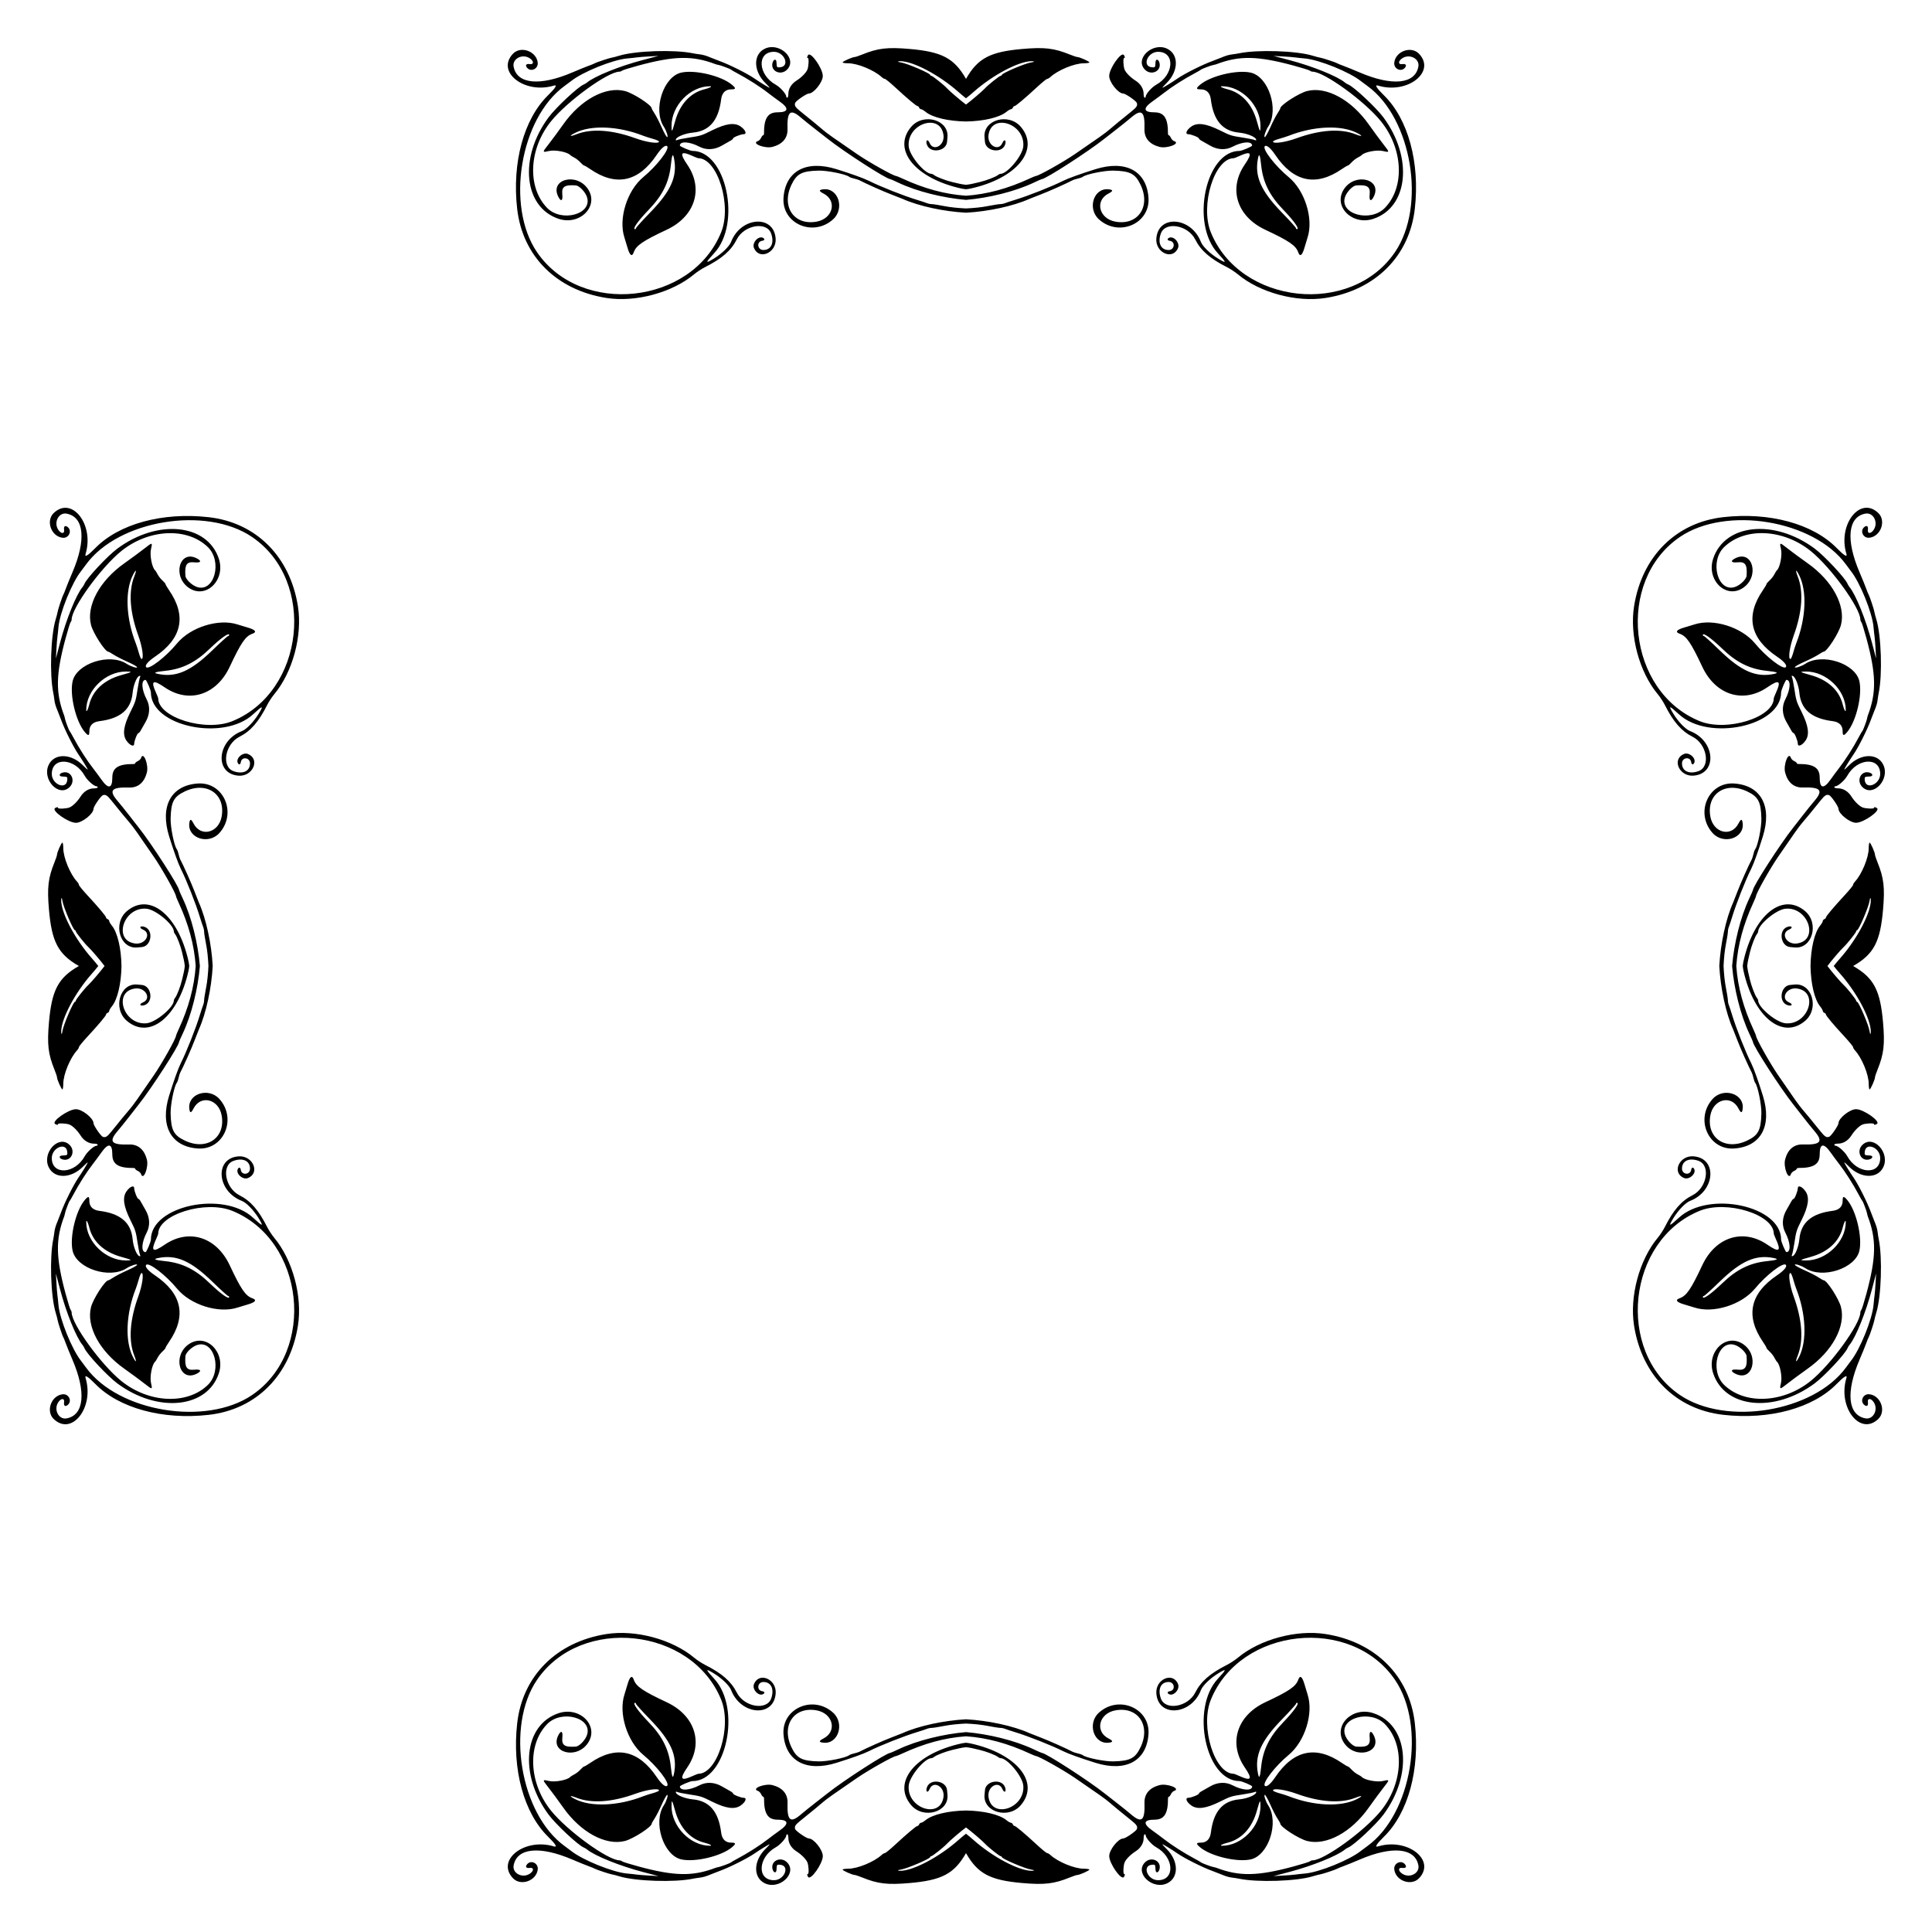 <?xml version="1.0" encoding="utf-8"?>

<!DOCTYPE svg PUBLIC "-//W3C//DTD SVG 1.1//EN" "http://www.w3.org/Graphics/SVG/1.1/DTD/svg11.dtd">
<svg version="1.1" id="Layer_1" xmlns="http://www.w3.org/2000/svg" xmlns:xlink="http://www.w3.org/1999/xlink" x="0px" y="0px"
	 viewBox="0 0 1682 1682" enable-background="new 0 0 1682 1682" xml:space="preserve">
<path id="path4166" d="M1576.232,841c0.253-15.393,3.446-29.137,8.42-35.22c1.225-1.499,2.242-3.248,2.26-3.888
	s0.646-1.399,1.395-1.687s1.362-0.934,1.362-1.438c0-1.071,6.622-8.944,16.559-19.686c3.88-4.195,7.055-8.102,7.055-8.684
	s0.731-1.85,1.624-2.818c6.054-6.562,11.999-21.008,11.999-29.157c0-2.665,0.354-4.845,0.787-4.845c0.855,0,4.662,8.58,4.662,10.506
	c0,0.65,0.965,3.558,2.144,6.464c5.601,13.801,6.573,22.13,4.856,41.611c-2.43,27.579-7.882,38.519-26.022,48.844
	c18.14,10.324,23.591,21.264,26.022,48.844c1.716,19.481,0.744,27.81-4.856,41.611c-1.179,2.905-2.144,5.814-2.144,6.464
	c0,1.926-3.807,10.506-4.662,10.506c-0.433,0-0.787-2.18-0.787-4.845c0-8.15-5.945-22.595-11.999-29.157
	c-0.893-0.968-1.624-2.237-1.624-2.818s-3.175-4.489-7.055-8.684c-9.937-10.743-16.559-18.615-16.559-19.686
	c0-0.503-0.613-1.15-1.362-1.438s-1.377-1.047-1.395-1.687s-1.035-2.39-2.26-3.888C1579.678,870.137,1576.485,856.393,1576.232,841z
	 M841,1576.232c15.393,0.253,29.137,3.446,35.22,8.42c1.499,1.225,3.248,2.242,3.888,2.26s1.399,0.646,1.687,1.395
	s0.934,1.362,1.438,1.362c1.071,0,8.944,6.622,19.686,16.559c4.195,3.88,8.102,7.055,8.684,7.055s1.85,0.731,2.818,1.624
	c6.562,6.054,21.008,11.999,29.157,11.999c2.665,0,4.845,0.354,4.845,0.787c0,0.855-8.58,4.662-10.506,4.662
	c-0.65,0-3.558,0.965-6.464,2.144c-13.801,5.601-22.13,6.573-41.611,4.856c-27.579-2.43-38.519-7.882-48.844-26.022
	c-10.324,18.14-21.264,23.591-48.844,26.022c-19.481,1.716-27.81,0.744-41.611-4.856c-2.905-1.179-5.814-2.144-6.464-2.144
	c-1.926,0-10.506-3.807-10.506-4.662c0-0.433,2.18-0.787,4.845-0.787c8.15,0,22.595-5.945,29.157-11.999
	c0.968-0.893,2.237-1.624,2.818-1.624s4.489-3.175,8.684-7.055c10.743-9.937,18.615-16.559,19.686-16.559
	c0.503,0,1.15-0.613,1.438-1.362s1.047-1.377,1.687-1.395s2.39-1.035,3.888-2.26C811.863,1579.678,825.607,1576.485,841,1576.232z
	 M105.768,841c-0.253,15.393-3.446,29.137-8.42,35.22c-1.225,1.499-2.242,3.248-2.26,3.888c-0.018,0.64-0.646,1.399-1.395,1.687
	c-0.749,0.288-1.362,0.934-1.362,1.438c0,1.071-6.622,8.944-16.559,19.686c-3.88,4.195-7.055,8.102-7.055,8.684
	s-0.731,1.85-1.624,2.818c-6.054,6.562-11.999,21.008-11.999,29.157c0,2.665-0.354,4.845-0.787,4.845
	c-0.855,0-4.662-8.58-4.662-10.506c0-0.65-0.965-3.558-2.144-6.464c-5.601-13.801-6.573-22.13-4.856-41.611
	c2.43-27.579,7.882-38.519,26.022-48.844c-18.14-10.324-23.591-21.264-26.022-48.844c-1.717-19.481-0.744-27.81,4.856-41.611
	c1.179-2.905,2.144-5.814,2.144-6.464c0-1.926,3.808-10.506,4.662-10.506c0.433,0,0.787,2.18,0.787,4.845
	c0,8.15,5.945,22.595,11.999,29.157c0.893,0.968,1.624,2.237,1.624,2.818s3.175,4.489,7.055,8.684
	c9.937,10.743,16.559,18.615,16.559,19.686c0,0.503,0.613,1.15,1.362,1.438c0.749,0.288,1.377,1.047,1.395,1.687
	c0.018,0.64,1.035,2.39,2.26,3.888C102.322,811.863,105.515,825.607,105.768,841z M841,105.768
	c-15.393-0.253-29.137-3.446-35.22-8.42c-1.499-1.225-3.248-2.242-3.888-2.26c-0.64-0.018-1.399-0.646-1.687-1.395
	c-0.288-0.749-0.934-1.362-1.438-1.362c-1.071,0-8.944-6.622-19.686-16.559c-4.195-3.88-8.102-7.055-8.684-7.055
	s-1.85-0.731-2.818-1.624c-6.562-6.054-21.008-11.999-29.157-11.999c-2.665,0-4.845-0.354-4.845-0.787
	c0-0.855,8.58-4.662,10.506-4.662c0.65,0,3.558-0.965,6.464-2.144c13.801-5.601,22.13-6.573,41.611-4.856
	c27.579,2.43,38.519,7.882,48.844,26.022c10.324-18.14,21.264-23.591,48.844-26.022c19.481-1.717,27.81-0.744,41.611,4.856
	c2.905,1.179,5.814,2.144,6.464,2.144c1.926,0,10.506,3.808,10.506,4.662c0,0.433-2.18,0.787-4.845,0.787
	c-8.15,0-22.595,5.945-29.157,11.999c-0.968,0.893-2.237,1.624-2.818,1.624s-4.489,3.175-8.684,7.055
	c-10.743,9.937-18.615,16.559-19.686,16.559c-0.503,0-1.15,0.613-1.438,1.362c-0.288,0.749-1.047,1.377-1.687,1.395
	c-0.64,0.018-2.39,1.035-3.888,2.26C870.137,102.322,856.393,105.515,841,105.768z M841,85.566c-1.828-1.41-4.285-3.45-6.611-5.515
	c-16.573-14.707-39.365-26.774-50.571-26.774c-2.888,0-2.512,0.661,0.635,1.115c5.158,0.744,25.414,9.411,25.414,10.874
	c0,0.4,0.427,0.726,0.948,0.726c1.002,0,11.268,8.183,13.584,10.827C826.3,78.991,836.876,88.018,841,91.027
	c4.124-3.009,14.7-12.036,16.602-14.207c2.316-2.644,12.582-10.827,13.584-10.827c0.521,0,0.948-0.327,0.948-0.726
	c0-1.463,20.256-10.13,25.414-10.874c3.147-0.454,3.524-1.115,0.635-1.115c-11.206,0-33.998,12.067-50.571,26.774
	C845.285,82.115,842.828,84.156,841,85.566z M1596.434,841c1.41-1.828,3.45-4.285,5.515-6.611
	c14.707-16.573,26.774-39.365,26.774-50.571c0-2.888-0.661-2.512-1.115,0.635c-0.744,5.158-9.411,25.414-10.874,25.414
	c-0.4,0-0.726,0.427-0.726,0.948c0,1.002-8.183,11.268-10.827,13.584c-2.171,1.901-11.198,12.478-14.207,16.602
	c3.009,4.124,12.036,14.7,14.207,16.602c2.644,2.316,10.827,12.582,10.827,13.584c0,0.521,0.327,0.948,0.726,0.948
	c1.463,0,10.13,20.256,10.874,25.414c0.454,3.147,1.115,3.524,1.115,0.635c0-11.206-12.067-33.998-26.774-50.571
	C1599.885,845.285,1597.844,842.828,1596.434,841z M841,1596.434c1.828,1.41,4.285,3.45,6.611,5.515
	c16.573,14.707,39.365,26.774,50.571,26.774c2.888,0,2.512-0.661-0.635-1.115c-5.158-0.744-25.414-9.411-25.414-10.874
	c0-0.4-0.427-0.726-0.948-0.726c-1.002,0-11.268-8.183-13.584-10.827c-1.901-2.171-12.478-11.198-16.602-14.207
	c-4.124,3.009-14.7,12.036-16.602,14.207c-2.316,2.644-12.582,10.827-13.584,10.827c-0.521,0-0.948,0.327-0.948,0.726
	c0,1.463-20.256,10.13-25.414,10.874c-3.147,0.454-3.524,1.115-0.635,1.115c11.206,0,33.998-12.067,50.571-26.774
	C836.715,1599.885,839.172,1597.844,841,1596.434z M85.566,841c-1.41,1.828-3.45,4.285-5.515,6.611
	c-14.707,16.573-26.774,39.365-26.774,50.571c0,2.888,0.661,2.512,1.115-0.635c0.744-5.158,9.411-25.414,10.874-25.414
	c0.4,0,0.726-0.427,0.726-0.948c0-1.002,8.183-11.268,10.827-13.584C78.991,855.7,88.018,845.124,91.027,841
	c-3.009-4.124-12.036-14.7-14.207-16.602c-2.644-2.316-10.827-12.582-10.827-13.584c0-0.521-0.327-0.948-0.726-0.948
	c-1.463,0-10.13-20.256-10.874-25.414c-0.454-3.147-1.115-3.524-1.115-0.635c0,11.206,12.067,33.998,26.774,50.571
	C82.115,836.715,84.156,839.172,85.566,841z M841,185.178c-19.314-1.036-41.146-5.716-55.201-12.031
	c-0.999-0.449-5.495-2.21-9.99-3.913c-6.752-2.558-21.986-9.352-27.731-12.366c-0.766-0.402-2.809-1.034-4.541-1.405
	c-1.732-0.371-3.617-1.05-4.189-1.51c-2.86-2.298-19.127-5.602-26.661-5.415c-14.663,0.363-19.058,2.665-23.688,12.412
	c-9.026,18.997,2.347,35.578,21.958,32.013c14.252-2.59,18.113-18.201,6.044-24.435c-4.253-2.197-4.311-3.234-0.209-3.713
	c12.988-1.516,18.903,16.754,8.47,26.163c-17.368,15.662-44.739,3.721-43.139-18.82c1.655-23.32,19.764-33.095,46.102-24.884
	c12.86,4.009,23.77,7.932,28.105,10.107c10.175,5.105,30.177,13.015,42.185,16.683c3.497,1.068,7.296,2.324,8.444,2.791
	c1.147,0.467,3.059,0.849,4.247,0.849s6.249,0.806,11.246,1.791c5.084,1.002,11.766,1.665,18.549,1.975
	c6.783-0.31,13.465-0.973,18.549-1.975c4.997-0.985,10.057-1.791,11.246-1.791s3.1-0.382,4.247-0.849
	c1.147-0.467,4.947-1.723,8.444-2.791c12.008-3.668,32.01-11.579,42.185-16.683c4.335-2.175,15.245-6.098,28.105-10.107
	c26.338-8.21,44.446,1.564,46.102,24.884c1.6,22.541-25.771,34.482-43.139,18.82c-10.433-9.409-4.519-27.679,8.47-26.163
	c4.102,0.479,4.043,1.517-0.209,3.713c-12.069,6.234-8.207,21.845,6.044,24.435c19.611,3.564,30.983-13.016,21.958-32.013
	c-4.631-9.746-9.025-12.049-23.688-12.412c-7.534-0.186-23.801,3.118-26.661,5.415c-0.572,0.459-2.457,1.139-4.189,1.51
	c-1.732,0.371-3.775,1.003-4.541,1.405c-5.745,3.014-20.979,9.807-27.731,12.366c-4.496,1.704-8.991,3.465-9.99,3.913
	C882.146,179.462,860.314,184.142,841,185.178z M1496.822,841c1.036-19.314,5.717-41.146,12.031-55.201
	c0.449-0.999,2.21-5.495,3.914-9.99c2.558-6.752,9.352-21.986,12.366-27.731c0.402-0.766,1.034-2.809,1.405-4.541
	c0.371-1.732,1.05-3.617,1.51-4.189c2.298-2.86,5.602-19.127,5.415-26.661c-0.363-14.663-2.665-19.058-12.412-23.688
	c-18.997-9.026-35.578,2.347-32.013,21.958c2.59,14.252,18.201,18.113,24.435,6.044c2.197-4.253,3.234-4.311,3.713-0.209
	c1.516,12.988-16.754,18.903-26.163,8.47c-15.662-17.368-3.721-44.739,18.82-43.139c23.32,1.655,33.095,19.764,24.884,46.102
	c-4.009,12.86-7.932,23.77-10.107,28.105c-5.105,10.175-13.015,30.177-16.683,42.185c-1.068,3.497-2.324,7.296-2.791,8.444
	c-0.467,1.147-0.849,3.059-0.849,4.247s-0.806,6.249-1.791,11.246c-1.002,5.084-1.665,11.766-1.975,18.549
	c0.31,6.783,0.973,13.465,1.975,18.549c0.985,4.997,1.791,10.057,1.791,11.246s0.382,3.1,0.849,4.247
	c0.467,1.147,1.723,4.947,2.791,8.444c3.668,12.008,11.579,32.01,16.683,42.185c2.175,4.335,6.098,15.245,10.107,28.105
	c8.21,26.338-1.564,44.446-24.884,46.102c-22.541,1.6-34.482-25.771-18.82-43.139c9.409-10.433,27.679-4.519,26.163,8.47
	c-0.479,4.102-1.516,4.043-3.713-0.209c-6.234-12.069-21.845-8.207-24.435,6.044c-3.564,19.611,13.016,30.983,32.013,21.958
	c9.746-4.631,12.049-9.025,12.412-23.688c0.186-7.534-3.118-23.801-5.415-26.661c-0.46-0.572-1.139-2.457-1.51-4.189
	c-0.371-1.732-1.003-3.775-1.405-4.541c-3.014-5.745-9.807-20.979-12.366-27.731c-1.704-4.496-3.465-8.991-3.914-9.99
	C1502.538,882.146,1497.858,860.314,1496.822,841z M841,1496.822c19.314,1.036,41.146,5.717,55.201,12.031
	c0.999,0.449,5.495,2.21,9.99,3.914c6.752,2.558,21.986,9.352,27.731,12.366c0.766,0.402,2.809,1.034,4.541,1.405
	c1.732,0.371,3.617,1.05,4.189,1.51c2.86,2.298,19.127,5.602,26.661,5.415c14.663-0.363,19.058-2.665,23.688-12.412
	c9.026-18.997-2.347-35.578-21.958-32.013c-14.252,2.59-18.113,18.201-6.044,24.435c4.253,2.197,4.311,3.234,0.209,3.713
	c-12.988,1.516-18.903-16.754-8.47-26.163c17.368-15.662,44.739-3.721,43.139,18.82c-1.655,23.32-19.764,33.095-46.102,24.884
	c-12.86-4.009-23.77-7.932-28.105-10.107c-10.175-5.105-30.177-13.015-42.185-16.683c-3.497-1.068-7.296-2.324-8.444-2.791
	c-1.147-0.467-3.059-0.849-4.247-0.849s-6.249-0.806-11.246-1.791c-5.084-1.002-11.766-1.665-18.549-1.975
	c-6.783,0.31-13.465,0.973-18.549,1.975c-4.997,0.985-10.057,1.791-11.246,1.791s-3.1,0.382-4.247,0.849
	c-1.147,0.467-4.947,1.723-8.444,2.791c-12.008,3.668-32.01,11.579-42.185,16.683c-4.335,2.175-15.245,6.098-28.105,10.107
	c-26.338,8.21-44.446-1.564-46.102-24.884c-1.6-22.541,25.771-34.482,43.139-18.82c10.433,9.409,4.519,27.679-8.47,26.163
	c-4.102-0.479-4.043-1.516,0.209-3.713c12.069-6.234,8.207-21.845-6.044-24.435c-19.611-3.564-30.983,13.016-21.958,32.013
	c4.631,9.746,9.025,12.049,23.688,12.412c7.534,0.186,23.801-3.118,26.661-5.415c0.572-0.46,2.457-1.139,4.189-1.51
	c1.732-0.371,3.775-1.003,4.541-1.405c5.745-3.014,20.979-9.807,27.731-12.366c4.496-1.704,8.991-3.465,9.99-3.914
	C799.854,1502.538,821.686,1497.858,841,1496.822z M185.178,841c-1.036,19.314-5.716,41.146-12.031,55.201
	c-0.449,0.999-2.21,5.495-3.913,9.99c-2.558,6.752-9.352,21.986-12.366,27.731c-0.402,0.766-1.034,2.809-1.405,4.541
	c-0.371,1.732-1.05,3.617-1.51,4.189c-2.298,2.86-5.602,19.127-5.415,26.661c0.363,14.663,2.665,19.058,12.412,23.688
	c18.997,9.026,35.578-2.347,32.013-21.958c-2.59-14.252-18.201-18.113-24.435-6.044c-2.197,4.253-3.234,4.311-3.713,0.209
	c-1.516-12.988,16.754-18.903,26.163-8.47c15.662,17.368,3.721,44.739-18.82,43.139c-23.32-1.655-33.095-19.764-24.884-46.102
	c4.009-12.86,7.932-23.77,10.107-28.105c5.105-10.175,13.015-30.177,16.683-42.185c1.068-3.497,2.324-7.296,2.791-8.444
	c0.467-1.147,0.849-3.059,0.849-4.247s0.806-6.249,1.791-11.246c1.002-5.084,1.665-11.766,1.975-18.549
	c-0.31-6.783-0.973-13.465-1.975-18.549c-0.985-4.997-1.791-10.057-1.791-11.246s-0.382-3.1-0.849-4.247
	c-0.467-1.147-1.723-4.947-2.791-8.444c-3.668-12.008-11.579-32.01-16.683-42.185c-2.175-4.335-6.098-15.245-10.107-28.105
	c-8.21-26.338,1.564-44.446,24.884-46.102c22.541-1.6,34.482,25.771,18.82,43.139c-9.409,10.433-27.679,4.519-26.163-8.47
	c0.479-4.102,1.517-4.043,3.713,0.209c6.234,12.069,21.845,8.207,24.435-6.044c3.564-19.611-13.016-30.983-32.013-21.958
	c-9.746,4.631-12.049,9.025-12.412,23.688c-0.186,7.534,3.118,23.801,5.415,26.661c0.459,0.572,1.139,2.457,1.51,4.189
	c0.371,1.732,1.003,3.775,1.405,4.541c3.014,5.745,9.807,20.979,12.366,27.731c1.704,4.496,3.465,8.991,3.913,9.99
	C179.462,799.854,184.142,821.686,185.178,841z M841,174.021c-19.573-1.649-42.511-7.201-59.005-15.019
	c-3.591-1.702-6.772-3.095-7.07-3.095c-3.273,0-40.566-24.069-54.518-35.186c-0.5-0.398-4.995-3.902-9.99-7.787
	s-10.824-8.568-12.953-10.407c-9.441-8.157-12.334-5.735-11.862,9.93c0.232,7.693-4.291,13.069-12.942,15.383
	c-6.786,1.815-19.098-3.037-12.788-5.039c0.923-0.293,2.141-1.547,2.705-2.786s1.374-2.253,1.799-2.253s0.77-0.715,0.766-1.589
	c-0.058-13.187,3.285-18.392,11.815-18.392c9.638,0,10.242-3.492,1.649-9.536c-2.841-1.998-7.268-5.274-9.837-7.281
	c-7.033-5.491-17.771-12.344-26.924-17.182c-2.747-1.452-5.2-2.877-5.449-3.166c-0.552-0.639-9.001-3.807-10.899-4.086
	c-0.749-0.11-1.975-0.433-2.725-0.717c-19.769-7.5-35.609-7.216-66.755,1.198c-7.493,2.024-14.012,4.056-14.486,4.515
	c-0.475,0.459-1.496,0.845-2.271,0.856c-10.207,0.152-45.402,25.697-59.534,43.211c-19.379,24.017-20.891,57.448-3.409,75.41
	c12.5,12.844,39.495,5.584,34.736-9.342c-1.455-4.564-6.694-10.026-9.83-10.249c-9.678-0.689-12.374,1.122-11.681,7.841
	c0.579,5.61-1.1,6.656-3.435,2.14c-7.898-15.273,15.836-21.598,25.73-6.857c9.987,14.879-6.977,32.133-25.524,25.961
	c-30.413-10.121-34.716-53.151-8.82-88.204c6.387-8.646,26.012-26.967,30.842-28.794c0.749-0.283,1.975-1.026,2.725-1.65
	c6.618-5.511,28.399-14.293,48.59-19.592l13.623-3.576l-8.174,0.451c-4.496,0.248-9.4,0.643-10.899,0.878
	c-1.499,0.234-5.177,0.632-8.174,0.883c-12.472,1.045-39.152,11.854-49.044,19.868c-0.5,0.405-3.011,2.272-5.582,4.149
	c-38.622,28.202-51.233,104.432-23.918,144.573c38.222,56.169,134.737,45.789,160.351-17.246
	c9.524-23.439-3.184-64.494-19.965-64.494c-0.35,0-2.556-0.875-4.901-1.944c-10.38-4.732-11.647-2.711-4.673,7.452
	c14.46,21.074,6.896,45.15-17.827,56.746c-20.975,9.838-26.675,13.753-28.769,19.76c-1.429,4.1-3.436,2.629-5.33-3.906
	c-0.941-3.247-2.169-7.3-2.729-9.007c-5.39-16.415,2.292-41.005,16.465-52.703c11.716-9.671,23.128-24.452,20.729-26.851
	c-1.448-1.448-5.071,1.568-9.153,7.621c-15.906,23.587-35.449,27.724-57.927,12.261c-2.456-1.69-4.817-3.072-5.246-3.072
	c-0.429,0-1.858-1.21-3.175-2.688s-3.735-3.375-5.372-4.214c-1.638-0.839-3.182-1.783-3.431-2.099
	c-2.192-2.765-13.447-4.922-18.736-3.59c-5.142,1.295-5.473,0.878-2.392-3.016c1.38-1.744,3.327-4.311,4.326-5.703
	s2.659-3.605,3.69-4.916c1.03-1.311,4.178-5.653,6.994-9.649c15.131-21.469,36.94-33.255,53.622-28.977
	c7.226,1.853,23.337,12.27,23.337,15.089c0,0.417,1.124,2.438,2.498,4.492c1.374,2.054,4.132,7.427,6.131,11.941
	c1.998,4.514,4.137,8.374,4.753,8.578c1.322,0.438-0.557-5.548-2.832-9.02c-9.691-14.791-0.377-43.648,15.208-47.117
	c11.975-2.665,34.872,2.812,44.055,10.539c3.736,3.144,3.59,4.05-0.654,4.05c-4.981,0-8.002,3.032-8.712,8.745
	c-2.272,18.292-10.164,27.567-24.61,28.921c-6.698,0.628-14.021,3.525-14.777,5.847c-0.31,0.951,0.023,1.09,1.296,0.541
	c0.942-0.406,5.187-1.275,9.433-1.929c11.124-1.715,11.44-1.813,20.579-6.351c12.234-6.075,19.821-7.113,25.072-3.429
	c4.29,3.009,5.706,6.71,2.567,6.71c-2.433,0-9.164,2.704-9.164,3.682c0,0.418-0.99,1.293-2.201,1.945
	c-1.21,0.652-4.582,2.568-7.493,4.258c-6.539,3.797-13.597,4.135-19.695,0.942c-8.571-4.488-16.931-4.955-16.931-0.948
	c0,0.83,8.99,4.653,10.943,4.653c29.431,0,42.9,63.139,18.984,88.992c-7.959,8.604-8.019,9.454-0.337,4.76
	c6.906-4.22,13.487-10.596,15-14.531c8.422-21.916,37.264-24.06,38.795-2.884c0.899,12.427-14.373,19.058-18.873,8.194
	c-1.935-4.673,4.135-11.174,8.129-8.705c1.54,0.952,1.043,2.138-1.025,2.445c-5.114,0.761-4.134,8.01,1.083,8.01
	c6.742,0,9.664-6.165,6.784-14.312c-3.84-10.862-23.594-7.492-29.959,5.111c-4.913,9.729-12.93,16.71-27.803,24.216
	c-2.705,1.365-6.864,4.104-9.242,6.088c-19.236,16.042-51.035,24.629-76.431,20.639l0,0c-43.399-6.817-73.028-36.416-77.696-77.617
	c-4.566-40.3,5.77-78.188,26.986-98.921c6.427-6.281,8.254-9.332,4.997-8.344c-25.456,7.72-50.697-11.896-35.654-27.709
	c6.785-7.132,20.443-2.258,21.565,7.696c0.622,5.518-6.137,8.59-9.424,4.283c-1.606-2.104-0.534-3.418,2.431-2.982
	c3.901,0.573,3.732-2.836-0.262-5.271c-6.401-3.903-14.964,0.715-13.739,7.408c2.806,15.33,22.797,17.299,51.296,5.053
	c5.194-2.232,11.487-4.791,13.985-5.687c2.498-0.896,4.95-1.899,5.449-2.23c1.188-0.786,13.225-4.76,14.986-4.947
	c0.749-0.08,3.61-0.828,6.358-1.664c14.194-4.316,48.045-5.411,64.03-2.072c1.499,0.313,3.951,0.701,5.449,0.862
	c3.171,0.34,6.175,1.198,9.99,2.853c1.499,0.65,4.973,1.998,7.72,2.997c8.833,3.21,24.281,10.96,30.622,15.362
	C661.987,71.922,670,76.781,670,76.346c0-0.278-1.548-2.006-3.439-3.84c-10.714-10.388-11.085-25.075-0.76-30.073
	c12.49-6.046,28.375,8.4,19.691,17.907c-5.442,5.958-14.922,1.773-12.914-5.701c0.892-3.321,3.286-3.639,3.425-0.454
	c0.197,4.547,0.283,4.663,3.216,4.372c8.776-0.873,3.728-13.44-5.403-13.45c-15.14-0.017-13.994,20.109,1.635,28.704
	c3.827,2.105,9.082,8.044,9.082,10.264c0,0.545,0.409,0.99,0.908,0.99c0.5,0,0.91-1.533,0.912-3.406
	c0.005-4.358,2.639-8.658,7.002-11.428c4.446-2.822,8.403-6.824,9.581-9.689c1.101-2.678,1.425-9.989,0.442-9.99
	c-0.897-0.001-0.842-1.065,0.133-2.605c2.175-3.434,12.809,11.654,12.809,18.174c0,5.445-7.86,15.31-12.199,15.31
	c-1.974,0-11.323,6.452-11.876,8.195c-0.741,2.335,0.174,3.776,4.697,7.396c7.799,6.242,17.193,13.965,19.678,16.178
	c2.717,2.42,9.668,7.345,29.637,21.001c10.27,7.023,31.579,18.973,33.841,18.979c0.361,0.001,2.813,1,5.449,2.22
	c19.004,8.798,37.058,13.719,55.453,15.002c18.395-1.283,36.449-6.204,55.453-15.002c2.636-1.22,5.088-2.22,5.449-2.22
	c2.262-0.005,23.571-11.955,33.841-18.979c19.969-13.656,26.92-18.581,29.637-21.001c2.484-2.212,11.879-9.936,19.678-16.178
	c4.523-3.62,5.438-5.061,4.697-7.396c-0.553-1.744-9.903-8.195-11.876-8.195c-4.339,0-12.199-9.865-12.199-15.31
	c0-6.52,10.633-21.607,12.809-18.174c0.976,1.54,1.03,2.604,0.133,2.605c-0.982,0.001-0.658,7.311,0.442,9.99
	c1.178,2.865,5.135,6.867,9.581,9.689c4.363,2.769,6.998,7.069,7.002,11.428c0.002,1.873,0.412,3.406,0.912,3.406
	c0.5,0,0.908-0.446,0.908-0.99c0-2.22,5.255-8.159,9.082-10.264c15.628-8.595,16.774-28.721,1.635-28.704
	c-9.131,0.01-14.179,12.577-5.403,13.45c2.933,0.292,3.019,0.175,3.216-4.372c0.138-3.185,2.532-2.867,3.425,0.454
	c2.008,7.474-7.472,11.659-12.914,5.701c-8.684-9.507,7.201-23.954,19.691-17.907c10.325,4.998,9.953,19.685-0.76,30.073
	c-1.892,1.834-3.439,3.562-3.439,3.84c0,0.435,8.013-4.425,12.972-7.867c6.342-4.402,21.79-12.152,30.622-15.362
	c2.747-0.999,6.221-2.347,7.72-2.997c3.815-1.654,6.819-2.512,9.99-2.853c1.499-0.161,3.951-0.549,5.449-0.862
	c15.985-3.339,49.836-2.244,64.03,2.072c2.747,0.835,5.608,1.584,6.358,1.664c1.76,0.187,13.798,4.161,14.986,4.947
	c0.5,0.331,2.952,1.334,5.449,2.23c2.498,0.896,8.791,3.455,13.985,5.687c28.499,12.246,48.49,10.277,51.296-5.053
	c1.225-6.693-7.339-11.311-13.739-7.408c-3.994,2.435-4.163,5.843-0.262,5.271c2.966-0.435,4.037,0.878,2.431,2.982
	c-3.287,4.307-10.046,1.236-9.424-4.283c1.122-9.954,14.781-14.828,21.565-7.696c15.043,15.813-10.198,35.429-35.654,27.709
	c-3.258-0.988-1.43,2.064,4.997,8.344c21.215,20.733,31.551,58.621,26.986,98.921c-4.668,41.2-34.297,70.799-77.696,77.617l0,0
	c-25.397,3.989-57.195-4.597-76.431-20.639c-2.379-1.984-6.538-4.723-9.242-6.088c-14.873-7.505-22.89-14.487-27.803-24.216
	c-6.365-12.603-26.12-15.973-29.959-5.111c-2.88,8.147,0.042,14.312,6.784,14.312c5.216,0,6.196-7.249,1.083-8.01
	c-2.068-0.308-2.565-1.493-1.025-2.445c3.994-2.468,10.064,4.033,8.129,8.705c-4.5,10.864-19.772,4.234-18.873-8.194
	c1.532-21.176,30.373-19.032,38.795,2.884c1.512,3.935,8.094,10.311,15,14.531c7.682,4.694,7.622,3.844-0.337-4.76
	c-23.916-25.853-10.448-88.992,18.984-88.992c1.953,0,10.943-3.823,10.943-4.653c0-4.008-8.359-3.54-16.931,0.948
	c-6.098,3.193-13.156,2.856-19.695-0.942c-2.911-1.69-6.282-3.606-7.493-4.258s-2.201-1.527-2.201-1.945
	c0-0.978-6.731-3.682-9.164-3.682c-3.139,0-1.724-3.701,2.567-6.71c5.251-3.684,12.838-2.646,25.072,3.429
	c9.139,4.538,9.454,4.636,20.579,6.351c4.246,0.655,8.491,1.523,9.433,1.929c1.273,0.549,1.606,0.41,1.296-0.541
	c-0.757-2.322-8.08-5.219-14.777-5.847c-14.445-1.354-22.338-10.628-24.61-28.921c-0.71-5.713-3.73-8.745-8.712-8.745
	c-4.245,0-4.391-0.906-0.654-4.05c9.183-7.727,32.081-13.205,44.055-10.539c15.585,3.469,24.899,32.327,15.208,47.117
	c-2.275,3.472-4.155,9.458-2.832,9.02c0.616-0.204,2.755-4.064,4.753-8.578c1.998-4.514,4.757-9.888,6.13-11.941
	s2.498-4.075,2.498-4.492c0-2.819,16.111-13.236,23.337-15.089c16.682-4.277,38.492,7.508,53.622,28.977
	c2.816,3.996,5.964,8.338,6.994,9.649c1.03,1.311,2.691,3.523,3.69,4.916s2.946,3.959,4.326,5.703
	c3.081,3.894,2.751,4.311-2.392,3.016c-5.289-1.332-16.544,0.825-18.736,3.59c-0.25,0.315-1.794,1.259-3.431,2.099
	c-1.638,0.839-4.055,2.735-5.372,4.214s-2.746,2.688-3.175,2.688c-0.429,0-2.79,1.382-5.246,3.072
	c-22.478,15.462-42.021,11.326-57.927-12.261c-4.082-6.053-7.705-9.07-9.153-7.621c-2.399,2.399,9.013,17.18,20.729,26.851
	c14.172,11.698,21.854,36.288,16.464,52.703c-0.561,1.707-1.789,5.76-2.729,9.007c-1.893,6.536-3.9,8.006-5.33,3.906
	c-2.094-6.006-7.795-9.922-28.769-19.76c-24.723-11.596-32.286-35.672-17.826-56.746c6.973-10.163,5.706-12.184-4.673-7.452
	c-2.345,1.069-4.551,1.944-4.901,1.944c-16.78,0-29.489,41.054-19.965,64.494c25.614,63.035,122.128,73.416,160.351,17.246
	c27.315-40.141,14.704-116.371-23.918-144.573c-2.57-1.877-5.082-3.744-5.582-4.149c-9.892-8.015-36.573-18.824-49.044-19.868
	c-2.997-0.251-6.675-0.648-8.174-0.883c-1.499-0.234-6.403-0.629-10.899-0.878l-8.174-0.451l13.623,3.576
	c20.191,5.299,41.972,14.082,48.59,19.592c0.749,0.624,1.975,1.366,2.725,1.65c4.831,1.827,24.455,20.148,30.843,28.794
	c25.896,35.053,21.593,78.083-8.82,88.204c-18.547,6.172-35.511-11.082-25.524-25.961c9.894-14.741,33.628-8.416,25.73,6.857
	c-2.335,4.516-4.014,3.47-3.435-2.14c0.693-6.72-2.003-8.53-11.681-7.841c-3.136,0.223-8.375,5.686-9.83,10.249
	c-4.759,14.926,22.235,22.186,34.736,9.342c17.482-17.962,15.97-51.394-3.409-75.41c-14.132-17.514-49.327-43.059-59.534-43.211
	c-0.774-0.012-1.796-0.397-2.271-0.856c-0.474-0.459-6.993-2.491-14.486-4.515c-31.146-8.414-46.986-8.698-66.754-1.198
	c-0.749,0.284-1.975,0.607-2.725,0.717c-1.898,0.279-10.346,3.447-10.899,4.086c-0.25,0.289-2.702,1.714-5.449,3.166
	c-9.153,4.839-19.89,11.691-26.924,17.182c-2.57,2.006-6.996,5.283-9.837,7.281c-8.593,6.044-7.989,9.536,1.649,9.536
	c8.53,0,11.873,5.204,11.815,18.392c-0.004,0.874,0.341,1.589,0.766,1.589s1.235,1.014,1.799,2.253s1.782,2.493,2.705,2.786
	c6.31,2.003-6.002,6.854-12.788,5.039c-8.651-2.314-13.174-7.69-12.942-15.383c0.472-15.665-2.421-18.087-11.862-9.93
	c-2.129,1.839-7.958,6.523-12.953,10.407s-9.491,7.389-9.99,7.787c-13.952,11.117-51.246,35.186-54.518,35.186
	c-0.298,0-3.479,1.393-7.07,3.095C883.511,166.82,860.573,172.372,841,174.021z M1507.979,841
	c1.649-19.573,7.201-42.511,15.019-59.005c1.702-3.591,3.095-6.772,3.095-7.07c0-3.273,24.069-40.566,35.186-54.518
	c0.398-0.5,3.902-4.995,7.787-9.99c3.885-4.995,8.568-10.824,10.407-12.953c8.157-9.441,5.735-12.334-9.93-11.862
	c-7.693,0.232-13.069-4.291-15.383-12.942c-1.815-6.786,3.037-19.098,5.039-12.788c0.293,0.923,1.547,2.141,2.786,2.705
	c1.239,0.565,2.253,1.374,2.253,1.799s0.715,0.77,1.589,0.766c13.188-0.058,18.391,3.285,18.391,11.815
	c0,9.638,3.492,10.242,9.536,1.649c1.998-2.841,5.274-7.268,7.281-9.837c5.491-7.033,12.344-17.771,17.182-26.924
	c1.452-2.747,2.877-5.2,3.166-5.449c0.639-0.552,3.807-9.001,4.086-10.899c0.11-0.749,0.433-1.975,0.717-2.725
	c7.5-19.769,7.216-35.609-1.198-66.755c-2.024-7.493-4.056-14.012-4.516-14.486s-0.845-1.496-0.856-2.271
	c-0.152-10.207-25.697-45.402-43.211-59.534c-24.017-19.379-57.448-20.891-75.411-3.409c-12.844,12.5-5.584,39.495,9.342,34.736
	c4.564-1.455,10.026-6.694,10.249-9.83c0.689-9.678-1.122-12.374-7.841-11.681c-5.61,0.579-6.656-1.1-2.14-3.435
	c15.273-7.898,21.598,15.836,6.857,25.73c-14.879,9.987-32.133-6.977-25.961-25.524c10.121-30.413,53.151-34.716,88.204-8.82
	c8.646,6.387,26.967,26.012,28.794,30.842c0.283,0.749,1.026,1.975,1.65,2.725c5.51,6.618,14.293,28.399,19.592,48.59l3.576,13.623
	l-0.451-8.174c-0.248-4.496-0.643-9.4-0.878-10.899c-0.234-1.499-0.632-5.177-0.883-8.174
	c-1.045-12.472-11.854-39.152-19.868-49.044c-0.405-0.5-2.272-3.011-4.149-5.582c-28.202-38.622-104.432-51.233-144.573-23.918
	c-56.169,38.222-45.789,134.737,17.246,160.351c23.439,9.524,64.494-3.184,64.494-19.965c0-0.35,0.875-2.556,1.944-4.901
	c4.731-10.38,2.711-11.647-7.452-4.673c-21.074,14.46-45.15,6.896-56.746-17.827c-9.838-20.975-13.753-26.675-19.76-28.769
	c-4.1-1.429-2.629-3.436,3.906-5.33c3.247-0.941,7.3-2.169,9.007-2.729c16.415-5.39,41.005,2.292,52.703,16.465
	c9.671,11.716,24.452,23.128,26.851,20.729c1.448-1.448-1.568-5.071-7.621-9.153c-23.587-15.906-27.724-35.449-12.261-57.927
	c1.689-2.456,3.072-4.817,3.072-5.246c0-0.429,1.21-1.858,2.688-3.175c1.478-1.317,3.375-3.735,4.214-5.372
	c0.839-1.638,1.783-3.182,2.099-3.431c2.765-2.192,4.922-13.447,3.59-18.736c-1.295-5.142-0.878-5.473,3.016-2.392
	c1.744,1.38,4.311,3.327,5.703,4.326c1.393,0.999,3.605,2.659,4.916,3.69c1.311,1.03,5.653,4.178,9.649,6.994
	c21.469,15.131,33.255,36.94,28.977,53.622c-1.853,7.226-12.27,23.337-15.089,23.337c-0.417,0-2.438,1.124-4.492,2.498
	c-2.054,1.374-7.427,4.132-11.941,6.131c-4.514,1.998-8.374,4.137-8.578,4.753c-0.438,1.322,5.548-0.557,9.02-2.832
	c14.791-9.691,43.648-0.377,47.117,15.208c2.665,11.975-2.812,34.872-10.539,44.055c-3.144,3.736-4.05,3.59-4.05-0.654
	c0-4.981-3.032-8.002-8.745-8.712c-18.292-2.272-27.567-10.164-28.921-24.61c-0.628-6.698-3.525-14.021-5.847-14.777
	c-0.951-0.31-1.09,0.023-0.541,1.296c0.406,0.942,1.275,5.187,1.929,9.433c1.715,11.124,1.813,11.44,6.351,20.579
	c6.075,12.234,7.113,19.821,3.429,25.072c-3.009,4.29-6.71,5.706-6.71,2.567c0-2.433-2.704-9.164-3.682-9.164
	c-0.418,0-1.293-0.99-1.945-2.201c-0.652-1.21-2.568-4.582-4.258-7.493c-3.797-6.539-4.135-13.597-0.942-19.695
	c4.488-8.571,4.956-16.931,0.948-16.931c-0.83,0-4.653,8.99-4.653,10.943c0,29.431-63.139,42.9-88.992,18.984
	c-8.604-7.959-9.454-8.019-4.76-0.337c4.22,6.906,10.596,13.487,14.531,15c21.916,8.422,24.06,37.264,2.884,38.795
	c-12.427,0.899-19.058-14.373-8.194-18.873c4.673-1.935,11.174,4.135,8.705,8.129c-0.952,1.54-2.138,1.043-2.445-1.025
	c-0.761-5.114-8.01-4.134-8.01,1.083c0,6.742,6.165,9.664,14.312,6.784c10.862-3.84,7.492-23.594-5.111-29.959
	c-9.729-4.913-16.71-12.93-24.215-27.803c-1.365-2.705-4.104-6.864-6.088-9.242c-16.042-19.236-24.629-51.035-20.639-76.431l0,0
	c6.817-43.399,36.416-73.028,77.617-77.696c40.3-4.566,78.188,5.77,98.921,26.986c6.281,6.427,9.332,8.254,8.344,4.997
	c-7.72-25.456,11.896-50.697,27.709-35.654c7.132,6.785,2.258,20.443-7.696,21.565c-5.518,0.622-8.59-6.137-4.283-9.424
	c2.104-1.606,3.417-0.534,2.982,2.431c-0.573,3.901,2.836,3.732,5.271-0.262c3.902-6.401-0.715-14.964-7.408-13.739
	c-15.33,2.806-17.299,22.797-5.053,51.296c2.232,5.194,4.791,11.487,5.687,13.985c0.896,2.498,1.899,4.95,2.23,5.449
	c0.786,1.188,4.76,13.225,4.947,14.986c0.08,0.749,0.828,3.61,1.664,6.358c4.316,14.194,5.411,48.045,2.072,64.03
	c-0.313,1.499-0.701,3.951-0.862,5.449c-0.341,3.171-1.198,6.175-2.853,9.99c-0.65,1.499-1.998,4.973-2.997,7.72
	c-3.21,8.833-10.96,24.281-15.362,30.622c-3.442,4.959-8.302,12.972-7.867,12.972c0.278,0,2.006-1.548,3.84-3.439
	c10.388-10.714,25.075-11.085,30.073-0.76c6.046,12.49-8.4,28.375-17.908,19.691c-5.958-5.442-1.772-14.922,5.701-12.914
	c3.321,0.892,3.639,3.286,0.454,3.425c-4.547,0.197-4.663,0.283-4.372,3.216c0.873,8.776,13.44,3.728,13.45-5.403
	c0.017-15.14-20.109-13.994-28.704,1.635c-2.105,3.827-8.044,9.082-10.264,9.082c-0.545,0-0.99,0.409-0.99,0.908
	c0,0.5,1.533,0.91,3.406,0.912c4.358,0.005,8.658,2.639,11.428,7.002c2.822,4.446,6.824,8.403,9.689,9.581
	c2.678,1.101,9.989,1.425,9.99,0.442c0.001-0.897,1.065-0.842,2.605,0.133c3.434,2.175-11.654,12.809-18.174,12.809
	c-5.445,0-15.31-7.86-15.31-12.199c0-1.974-6.451-11.323-8.195-11.876c-2.335-0.741-3.776,0.174-7.396,4.697
	c-6.242,7.799-13.965,17.193-16.178,19.678c-2.42,2.717-7.345,9.668-21.001,29.637c-7.023,10.27-18.973,31.579-18.979,33.841
	c-0.001,0.361-1,2.813-2.22,5.449c-8.798,19.004-13.719,37.058-15.002,55.453c1.283,18.395,6.204,36.449,15.002,55.453
	c1.22,2.636,2.22,5.088,2.22,5.449c0.005,2.262,11.955,23.571,18.979,33.841c13.656,19.969,18.581,26.92,21.001,29.637
	c2.212,2.484,9.936,11.879,16.178,19.678c3.62,4.523,5.061,5.438,7.396,4.697c1.744-0.553,8.195-9.903,8.195-11.876
	c0-4.339,9.865-12.199,15.31-12.199c6.52,0,21.607,10.633,18.174,12.809c-1.54,0.976-2.604,1.03-2.605,0.133
	c-0.001-0.982-7.311-0.658-9.99,0.442c-2.865,1.178-6.867,5.135-9.689,9.581c-2.769,4.363-7.069,6.998-11.428,7.002
	c-1.873,0.002-3.406,0.412-3.406,0.912c0,0.5,0.446,0.908,0.99,0.908c2.22,0,8.159,5.255,10.264,9.082
	c8.595,15.628,28.721,16.774,28.704,1.635c-0.01-9.131-12.577-14.179-13.45-5.403c-0.292,2.933-0.175,3.019,4.372,3.216
	c3.185,0.138,2.867,2.532-0.454,3.425c-7.474,2.008-11.659-7.472-5.701-12.914c9.507-8.684,23.954,7.201,17.908,19.691
	c-4.998,10.325-19.685,9.953-30.073-0.76c-1.834-1.892-3.562-3.439-3.84-3.439c-0.435,0,4.425,8.013,7.867,12.972
	c4.402,6.342,12.152,21.79,15.362,30.622c0.999,2.747,2.347,6.221,2.997,7.72c1.654,3.815,2.512,6.819,2.853,9.99
	c0.161,1.499,0.549,3.951,0.862,5.449c3.339,15.985,2.244,49.836-2.072,64.03c-0.835,2.747-1.584,5.608-1.664,6.358
	c-0.187,1.76-4.161,13.798-4.947,14.986c-0.331,0.5-1.334,2.952-2.23,5.449c-0.896,2.498-3.455,8.791-5.687,13.985
	c-12.246,28.499-10.277,48.49,5.053,51.296c6.693,1.225,11.311-7.339,7.408-13.739c-2.435-3.994-5.843-4.163-5.271-0.262
	c0.435,2.966-0.878,4.037-2.982,2.431c-4.307-3.287-1.236-10.046,4.283-9.424c9.953,1.122,14.828,14.781,7.696,21.565
	c-15.813,15.043-35.429-10.198-27.709-35.654c0.988-3.258-2.064-1.43-8.344,4.997c-20.733,21.215-58.621,31.551-98.921,26.986
	c-41.2-4.668-70.799-34.297-77.617-77.696l0,0c-3.99-25.397,4.597-57.195,20.639-76.431c1.984-2.379,4.723-6.538,6.088-9.242
	c7.505-14.873,14.487-22.89,24.215-27.803c12.603-6.365,15.973-26.12,5.111-29.959c-8.147-2.88-14.312,0.042-14.312,6.784
	c0,5.216,7.249,6.196,8.01,1.083c0.308-2.068,1.493-2.565,2.445-1.025c2.468,3.994-4.033,10.064-8.705,8.129
	c-10.864-4.5-4.234-19.772,8.194-18.873c21.176,1.532,19.032,30.373-2.884,38.795c-3.935,1.512-10.311,8.094-14.531,15
	c-4.694,7.682-3.844,7.622,4.76-0.337c25.854-23.916,88.992-10.448,88.992,18.984c0,1.953,3.823,10.943,4.653,10.943
	c4.008,0,3.54-8.359-0.948-16.931c-3.193-6.098-2.855-13.156,0.942-19.695c1.69-2.911,3.606-6.282,4.258-7.493
	c0.652-1.21,1.527-2.201,1.945-2.201c0.978,0,3.682-6.731,3.682-9.164c0-3.139,3.701-1.724,6.71,2.567
	c3.684,5.251,2.646,12.838-3.429,25.072c-4.538,9.139-4.636,9.454-6.351,20.579c-0.655,4.246-1.523,8.491-1.929,9.433
	c-0.549,1.273-0.41,1.606,0.541,1.296c2.322-0.757,5.219-8.08,5.847-14.777c1.354-14.445,10.628-22.338,28.921-24.61
	c5.713-0.71,8.745-3.73,8.745-8.712c0-4.245,0.906-4.391,4.05-0.654c7.727,9.183,13.205,32.081,10.539,44.055
	c-3.469,15.585-32.327,24.899-47.117,15.208c-3.472-2.275-9.458-4.155-9.02-2.832c0.204,0.616,4.064,2.755,8.578,4.753
	c4.514,1.998,9.888,4.757,11.941,6.13c2.054,1.374,4.075,2.498,4.492,2.498c2.819,0,13.236,16.111,15.089,23.337
	c4.277,16.682-7.508,38.492-28.977,53.622c-3.996,2.816-8.338,5.964-9.649,6.994c-1.311,1.03-3.523,2.691-4.916,3.69
	c-1.393,0.999-3.959,2.946-5.703,4.326c-3.894,3.081-4.311,2.751-3.016-2.392c1.332-5.289-0.825-16.544-3.59-18.736
	c-0.315-0.25-1.26-1.794-2.099-3.431c-0.839-1.638-2.735-4.055-4.214-5.372c-1.479-1.317-2.688-2.746-2.688-3.175
	c0-0.429-1.382-2.79-3.072-5.246c-15.462-22.478-11.326-42.021,12.261-57.927c6.053-4.082,9.07-7.705,7.621-9.153
	c-2.399-2.399-17.18,9.013-26.851,20.729c-11.698,14.172-36.288,21.854-52.703,16.464c-1.707-0.561-5.76-1.789-9.007-2.729
	c-6.536-1.893-8.006-3.9-3.906-5.33c6.006-2.094,9.922-7.795,19.76-28.769c11.596-24.723,35.672-32.286,56.746-17.826
	c10.163,6.973,12.184,5.706,7.452-4.673c-1.069-2.345-1.944-4.551-1.944-4.901c0-16.78-41.054-29.489-64.494-19.965
	c-63.035,25.614-73.416,122.128-17.246,160.351c40.141,27.315,116.371,14.704,144.573-23.918c1.877-2.57,3.744-5.082,4.149-5.582
	c8.015-9.892,18.824-36.573,19.868-49.044c0.251-2.997,0.648-6.675,0.883-8.174c0.234-1.499,0.629-6.403,0.878-10.899l0.451-8.174
	l-3.576,13.623c-5.299,20.191-14.082,41.972-19.592,48.59c-0.624,0.749-1.366,1.975-1.65,2.725
	c-1.827,4.831-20.148,24.455-28.794,30.843c-35.053,25.896-78.083,21.593-88.204-8.82c-6.172-18.547,11.082-35.511,25.961-25.524
	c14.741,9.894,8.416,33.628-6.857,25.73c-4.516-2.335-3.47-4.014,2.14-3.435c6.719,0.693,8.53-2.003,7.841-11.681
	c-0.223-3.136-5.686-8.375-10.249-9.83c-14.926-4.759-22.186,22.235-9.342,34.736c17.962,17.482,51.394,15.97,75.411-3.409
	c17.514-14.132,43.059-49.327,43.211-59.534c0.012-0.774,0.397-1.796,0.856-2.271c0.459-0.474,2.491-6.993,4.516-14.486
	c8.414-31.146,8.698-46.986,1.198-66.754c-0.284-0.749-0.607-1.975-0.717-2.725c-0.279-1.898-3.447-10.346-4.086-10.899
	c-0.289-0.25-1.714-2.702-3.166-5.449c-4.839-9.153-11.691-19.89-17.182-26.924c-2.006-2.57-5.282-6.996-7.281-9.837
	c-6.044-8.593-9.536-7.989-9.536,1.649c0,8.53-5.204,11.873-18.391,11.815c-0.874-0.004-1.589,0.341-1.589,0.766
	s-1.014,1.235-2.253,1.799c-1.239,0.565-2.493,1.782-2.786,2.705c-2.003,6.31-6.854-6.002-5.039-12.788
	c2.314-8.651,7.69-13.174,15.383-12.942c15.665,0.472,18.087-2.421,9.93-11.862c-1.839-2.129-6.523-7.958-10.407-12.953
	c-3.885-4.995-7.389-9.491-7.787-9.99c-11.117-13.952-35.186-51.246-35.186-54.518c0-0.298-1.393-3.479-3.095-7.07
	C1515.18,883.511,1509.628,860.573,1507.979,841z M841,1507.979c19.573,1.649,42.511,7.201,59.005,15.019
	c3.591,1.702,6.772,3.095,7.07,3.095c3.273,0,40.566,24.069,54.518,35.186c0.5,0.398,4.995,3.902,9.99,7.787
	c4.995,3.885,10.824,8.568,12.953,10.407c9.441,8.157,12.334,5.735,11.862-9.93c-0.232-7.693,4.291-13.069,12.942-15.383
	c6.786-1.815,19.098,3.037,12.788,5.039c-0.923,0.293-2.141,1.547-2.705,2.786c-0.565,1.239-1.374,2.253-1.799,2.253
	s-0.77,0.715-0.766,1.589c0.058,13.188-3.285,18.391-11.815,18.391c-9.638,0-10.242,3.492-1.649,9.536
	c2.841,1.998,7.268,5.274,9.837,7.281c7.033,5.491,17.771,12.344,26.924,17.182c2.747,1.452,5.2,2.877,5.449,3.166
	c0.552,0.639,9.001,3.807,10.899,4.086c0.749,0.11,1.975,0.433,2.725,0.717c19.769,7.5,35.609,7.216,66.754-1.198
	c7.493-2.024,14.012-4.056,14.486-4.516c0.475-0.459,1.496-0.845,2.271-0.856c10.207-0.152,45.402-25.697,59.534-43.211
	c19.379-24.017,20.891-57.448,3.409-75.411c-12.5-12.844-39.495-5.584-34.736,9.342c1.455,4.564,6.694,10.026,9.83,10.249
	c9.678,0.689,12.374-1.122,11.681-7.841c-0.579-5.61,1.1-6.656,3.435-2.14c7.898,15.273-15.836,21.598-25.73,6.857
	c-9.987-14.879,6.977-32.133,25.524-25.961c30.413,10.121,34.716,53.151,8.82,88.204c-6.387,8.646-26.012,26.967-30.843,28.794
	c-0.749,0.283-1.975,1.026-2.725,1.65c-6.618,5.51-28.399,14.293-48.59,19.592l-13.623,3.576l8.174-0.451
	c4.496-0.248,9.4-0.643,10.899-0.878c1.499-0.234,5.177-0.632,8.174-0.883c12.472-1.045,39.152-11.854,49.044-19.868
	c0.5-0.405,3.011-2.272,5.582-4.149c38.622-28.202,51.233-104.432,23.918-144.573c-38.222-56.169-134.737-45.789-160.351,17.246
	c-9.524,23.439,3.184,64.494,19.965,64.494c0.35,0,2.556,0.875,4.901,1.944c10.38,4.731,11.647,2.711,4.673-7.452
	c-14.46-21.074-6.896-45.15,17.826-56.746c20.975-9.838,26.676-13.753,28.769-19.76c1.429-4.1,3.436-2.629,5.33,3.906
	c0.941,3.247,2.169,7.3,2.729,9.007c5.39,16.415-2.292,41.005-16.464,52.703c-11.717,9.671-23.128,24.452-20.729,26.851
	c1.448,1.448,5.071-1.568,9.153-7.621c15.906-23.587,35.449-27.724,57.927-12.261c2.456,1.689,4.817,3.072,5.246,3.072
	c0.429,0,1.858,1.21,3.175,2.688c1.317,1.478,3.735,3.375,5.372,4.214c1.637,0.839,3.182,1.783,3.431,2.099
	c2.192,2.765,13.447,4.922,18.736,3.59c5.142-1.295,5.473-0.878,2.392,3.016c-1.38,1.744-3.327,4.311-4.326,5.703
	c-0.999,1.393-2.659,3.605-3.69,4.916c-1.03,1.311-4.178,5.653-6.994,9.649c-15.131,21.469-36.94,33.255-53.622,28.977
	c-7.226-1.853-23.337-12.27-23.337-15.089c0-0.417-1.124-2.438-2.498-4.492c-1.374-2.054-4.132-7.427-6.13-11.941
	c-1.998-4.514-4.137-8.374-4.753-8.578c-1.323-0.438,0.557,5.548,2.832,9.02c9.691,14.791,0.377,43.648-15.208,47.117
	c-11.975,2.665-34.872-2.812-44.055-10.539c-3.736-3.144-3.59-4.05,0.654-4.05c4.981,0,8.002-3.032,8.712-8.745
	c2.272-18.292,10.164-27.567,24.61-28.921c6.698-0.628,14.021-3.525,14.777-5.847c0.31-0.951-0.023-1.09-1.296-0.541
	c-0.942,0.406-5.187,1.275-9.433,1.929c-11.124,1.715-11.44,1.813-20.579,6.351c-12.234,6.075-19.821,7.113-25.072,3.429
	c-4.29-3.009-5.706-6.71-2.567-6.71c2.433,0,9.164-2.704,9.164-3.682c0-0.418,0.99-1.293,2.201-1.945
	c1.21-0.652,4.582-2.568,7.493-4.258c6.539-3.797,13.597-4.135,19.695-0.942c8.571,4.488,16.931,4.956,16.931,0.948
	c0-0.83-8.99-4.653-10.943-4.653c-29.431,0-42.9-63.139-18.984-88.992c7.959-8.604,8.019-9.454,0.337-4.76
	c-6.906,4.22-13.487,10.596-15,14.531c-8.422,21.916-37.264,24.06-38.795,2.884c-0.899-12.427,14.373-19.058,18.873-8.194
	c1.935,4.673-4.135,11.174-8.129,8.705c-1.54-0.952-1.043-2.138,1.025-2.445c5.114-0.761,4.134-8.01-1.083-8.01
	c-6.742,0-9.664,6.165-6.784,14.312c3.84,10.862,23.594,7.492,29.959-5.111c4.913-9.729,12.93-16.71,27.803-24.215
	c2.705-1.365,6.864-4.104,9.242-6.088c19.236-16.042,51.035-24.629,76.431-20.639l0,0c43.399,6.817,73.028,36.416,77.696,77.617
	c4.566,40.3-5.77,78.188-26.986,98.921c-6.427,6.281-8.254,9.332-4.997,8.344c25.457-7.72,50.697,11.896,35.654,27.709
	c-6.785,7.132-20.443,2.258-21.565-7.696c-0.622-5.518,6.137-8.59,9.424-4.283c1.606,2.104,0.534,3.417-2.431,2.982
	c-3.901-0.573-3.732,2.836,0.262,5.271c6.401,3.902,14.964-0.715,13.739-7.408c-2.806-15.33-22.797-17.299-51.296-5.053
	c-5.194,2.232-11.487,4.791-13.985,5.687c-2.498,0.896-4.95,1.899-5.449,2.23c-1.188,0.786-13.225,4.76-14.986,4.947
	c-0.749,0.08-3.61,0.828-6.358,1.664c-14.194,4.316-48.045,5.411-64.03,2.072c-1.499-0.313-3.951-0.701-5.449-0.862
	c-3.171-0.341-6.175-1.198-9.99-2.853c-1.499-0.65-4.972-1.998-7.72-2.997c-8.833-3.21-24.281-10.96-30.622-15.362
	c-4.959-3.442-12.972-8.302-12.972-7.867c0,0.278,1.548,2.006,3.439,3.84c10.714,10.388,11.085,25.075,0.76,30.073
	c-12.49,6.046-28.375-8.4-19.691-17.908c5.442-5.958,14.922-1.772,12.914,5.701c-0.892,3.321-3.286,3.639-3.425,0.454
	c-0.197-4.547-0.283-4.663-3.216-4.372c-8.776,0.873-3.728,13.44,5.403,13.45c15.14,0.017,13.994-20.109-1.635-28.704
	c-3.827-2.105-9.082-8.044-9.082-10.264c0-0.545-0.409-0.99-0.908-0.99c-0.5,0-0.91,1.533-0.912,3.406
	c-0.005,4.358-2.639,8.658-7.002,11.428c-4.446,2.822-8.403,6.824-9.581,9.689c-1.101,2.678-1.425,9.989-0.442,9.99
	c0.897,0.001,0.842,1.065-0.133,2.605c-2.175,3.434-12.809-11.654-12.809-18.174c0-5.445,7.86-15.31,12.199-15.31
	c1.974,0,11.323-6.451,11.876-8.195c0.741-2.335-0.174-3.776-4.697-7.396c-7.799-6.242-17.193-13.965-19.678-16.178
	c-2.717-2.42-9.668-7.345-29.637-21.001c-10.27-7.023-31.579-18.973-33.841-18.979c-0.361-0.001-2.813-1-5.449-2.22
	c-19.004-8.798-37.058-13.719-55.453-15.002c-18.395,1.283-36.449,6.204-55.453,15.002c-2.636,1.22-5.088,2.22-5.449,2.22
	c-2.262,0.005-23.571,11.955-33.841,18.979c-19.969,13.656-26.92,18.581-29.637,21.001c-2.484,2.212-11.879,9.936-19.678,16.178
	c-4.523,3.62-5.438,5.061-4.697,7.396c0.553,1.744,9.903,8.195,11.876,8.195c4.339,0,12.199,9.865,12.199,15.31
	c0,6.52-10.633,21.607-12.809,18.174c-0.976-1.54-1.03-2.604-0.133-2.605c0.982-0.001,0.658-7.311-0.442-9.99
	c-1.178-2.865-5.135-6.867-9.581-9.689c-4.363-2.769-6.998-7.069-7.002-11.428c-0.002-1.873-0.412-3.406-0.912-3.406
	c-0.5,0-0.908,0.446-0.908,0.99c0,2.22-5.255,8.159-9.082,10.264c-15.628,8.595-16.774,28.721-1.635,28.704
	c9.131-0.01,14.179-12.577,5.403-13.45c-2.933-0.292-3.019-0.175-3.216,4.372c-0.138,3.185-2.532,2.867-3.425-0.454
	c-2.008-7.474,7.472-11.659,12.914-5.701c8.684,9.507-7.201,23.954-19.691,17.908c-10.325-4.998-9.953-19.685,0.76-30.073
	c1.892-1.834,3.439-3.562,3.439-3.84c0-0.435-8.013,4.425-12.972,7.867c-6.342,4.402-21.79,12.152-30.622,15.362
	c-2.747,0.999-6.221,2.347-7.72,2.997c-3.815,1.654-6.819,2.512-9.99,2.853c-1.499,0.161-3.951,0.549-5.449,0.862
	c-15.985,3.339-49.836,2.244-64.03-2.072c-2.747-0.835-5.608-1.584-6.358-1.664c-1.76-0.187-13.798-4.161-14.986-4.947
	c-0.5-0.331-2.952-1.334-5.449-2.23c-2.498-0.896-8.791-3.455-13.985-5.687c-28.499-12.246-48.49-10.277-51.296,5.053
	c-1.225,6.693,7.339,11.311,13.739,7.408c3.993-2.435,4.163-5.843,0.262-5.271c-2.966,0.435-4.037-0.878-2.431-2.982
	c3.287-4.307,10.046-1.236,9.424,4.283c-1.122,9.953-14.781,14.828-21.565,7.696c-15.043-15.813,10.198-35.429,35.654-27.709
	c3.258,0.988,1.43-2.064-4.997-8.344c-21.215-20.733-31.551-58.621-26.986-98.921c4.668-41.2,34.297-70.799,77.696-77.617l0,0
	c25.396-3.99,57.195,4.597,76.431,20.639c2.379,1.984,6.538,4.723,9.242,6.088c14.873,7.505,22.89,14.487,27.803,24.215
	c6.365,12.603,26.12,15.973,29.959,5.111c2.88-8.147-0.042-14.312-6.784-14.312c-5.216,0-6.196,7.249-1.083,8.01
	c2.068,0.308,2.565,1.493,1.025,2.445c-3.994,2.468-10.064-4.033-8.129-8.705c4.5-10.864,19.772-4.234,18.873,8.194
	c-1.532,21.176-30.373,19.032-38.795-2.884c-1.512-3.935-8.094-10.311-15-14.531c-7.682-4.694-7.622-3.844,0.337,4.76
	c23.916,25.854,10.447,88.992-18.984,88.992c-1.953,0-10.943,3.823-10.943,4.653c0,4.008,8.36,3.54,16.931-0.948
	c6.098-3.193,13.156-2.855,19.695,0.942c2.911,1.69,6.282,3.606,7.493,4.258c1.21,0.652,2.201,1.527,2.201,1.945
	c0,0.978,6.731,3.682,9.164,3.682c3.139,0,1.723,3.701-2.567,6.71c-5.251,3.684-12.838,2.646-25.072-3.429
	c-9.139-4.538-9.454-4.636-20.579-6.351c-4.246-0.655-8.491-1.523-9.433-1.929c-1.273-0.549-1.606-0.41-1.296,0.541
	c0.757,2.322,8.08,5.219,14.777,5.847c14.445,1.354,22.338,10.628,24.61,28.921c0.71,5.713,3.73,8.745,8.712,8.745
	c4.244,0,4.391,0.906,0.654,4.05c-9.183,7.727-32.08,13.205-44.055,10.539c-15.585-3.469-24.899-32.327-15.208-47.117
	c2.275-3.472,4.155-9.458,2.832-9.02c-0.616,0.204-2.755,4.064-4.753,8.578c-1.998,4.514-4.757,9.888-6.131,11.941
	c-1.374,2.054-2.498,4.075-2.498,4.492c0,2.819-16.111,13.236-23.337,15.089c-16.682,4.277-38.492-7.508-53.622-28.977
	c-2.816-3.996-5.964-8.338-6.994-9.649c-1.03-1.311-2.691-3.523-3.69-4.916c-0.999-1.393-2.946-3.959-4.326-5.703
	c-3.081-3.894-2.751-4.311,2.392-3.016c5.289,1.332,16.545-0.825,18.736-3.59c0.25-0.315,1.794-1.26,3.431-2.099
	c1.637-0.839,4.055-2.735,5.372-4.214c1.317-1.479,2.746-2.688,3.175-2.688c0.429,0,2.79-1.382,5.246-3.072
	c22.478-15.462,42.021-11.326,57.927,12.261c4.082,6.053,7.705,9.07,9.153,7.621c2.399-2.399-9.013-17.18-20.729-26.851
	c-14.172-11.698-21.855-36.288-16.465-52.703c0.561-1.707,1.789-5.76,2.729-9.007c1.893-6.536,3.9-8.006,5.33-3.906
	c2.094,6.006,7.795,9.922,28.769,19.76c24.723,11.596,32.286,35.672,17.827,56.746c-6.974,10.163-5.706,12.184,4.673,7.452
	c2.345-1.069,4.551-1.944,4.901-1.944c16.78,0,29.489-41.054,19.965-64.494c-25.613-63.035-122.128-73.416-160.351-17.246
	c-27.315,40.141-14.704,116.371,23.918,144.573c2.57,1.877,5.082,3.744,5.582,4.149c9.892,8.015,36.573,18.824,49.044,19.868
	c2.997,0.251,6.675,0.648,8.174,0.883c1.499,0.234,6.403,0.629,10.899,0.878l8.174,0.451l-13.623-3.576
	c-20.191-5.299-41.972-14.082-48.59-19.592c-0.749-0.624-1.975-1.366-2.725-1.65c-4.831-1.827-24.455-20.148-30.842-28.794
	c-25.896-35.053-21.593-78.083,8.82-88.204c18.547-6.172,35.511,11.082,25.524,25.961c-9.894,14.741-33.628,8.416-25.73-6.857
	c2.335-4.516,4.014-3.47,3.435,2.14c-0.694,6.719,2.003,8.53,11.681,7.841c3.136-0.223,8.374-5.686,9.83-10.249
	c4.759-14.926-22.235-22.186-34.736-9.342c-17.482,17.962-15.97,51.394,3.409,75.411c14.132,17.514,49.327,43.059,59.534,43.211
	c0.774,0.012,1.796,0.397,2.271,0.856s6.993,2.491,14.486,4.516c31.146,8.414,46.986,8.698,66.755,1.198
	c0.749-0.284,1.975-0.607,2.725-0.717c1.898-0.279,10.346-3.447,10.899-4.086c0.25-0.289,2.702-1.714,5.449-3.166
	c9.153-4.839,19.89-11.691,26.924-17.182c2.57-2.006,6.996-5.282,9.837-7.281c8.593-6.044,7.989-9.536-1.649-9.536
	c-8.53,0-11.873-5.204-11.815-18.391c0.004-0.874-0.341-1.589-0.766-1.589s-1.235-1.014-1.799-2.253
	c-0.565-1.239-1.782-2.493-2.705-2.786c-6.31-2.003,6.002-6.854,12.788-5.039c8.651,2.314,13.174,7.69,12.942,15.383
	c-0.472,15.665,2.421,18.087,11.862,9.93c2.129-1.839,7.958-6.523,12.953-10.407c4.995-3.885,9.491-7.389,9.99-7.787
	c13.952-11.117,51.246-35.186,54.518-35.186c0.298,0,3.479-1.393,7.07-3.095C798.489,1515.18,821.427,1509.628,841,1507.979z
	 M174.021,841c-1.649,19.573-7.201,42.511-15.019,59.005c-1.702,3.591-3.095,6.772-3.095,7.07c0,3.273-24.069,40.566-35.186,54.518
	c-0.398,0.5-3.902,4.995-7.787,9.99s-8.568,10.824-10.407,12.953c-8.157,9.441-5.735,12.334,9.93,11.862
	c7.693-0.232,13.069,4.291,15.383,12.942c1.815,6.786-3.037,19.098-5.039,12.788c-0.293-0.923-1.547-2.141-2.786-2.705
	s-2.253-1.374-2.253-1.799s-0.715-0.77-1.589-0.766c-13.187,0.058-18.392-3.285-18.392-11.815c0-9.638-3.492-10.242-9.536-1.649
	c-1.998,2.841-5.274,7.268-7.281,9.837c-5.491,7.033-12.344,17.771-17.182,26.924c-1.452,2.747-2.877,5.2-3.166,5.449
	c-0.639,0.552-3.807,9.001-4.086,10.899c-0.11,0.749-0.433,1.975-0.717,2.725c-7.5,19.769-7.216,35.609,1.198,66.754
	c2.024,7.493,4.056,14.012,4.515,14.486c0.459,0.475,0.845,1.496,0.856,2.271c0.152,10.207,25.697,45.402,43.211,59.534
	c24.017,19.379,57.448,20.891,75.41,3.409c12.844-12.5,5.584-39.495-9.342-34.736c-4.564,1.455-10.026,6.694-10.249,9.83
	c-0.689,9.678,1.122,12.374,7.841,11.681c5.61-0.579,6.656,1.1,2.14,3.435c-15.273,7.898-21.598-15.836-6.857-25.73
	c14.879-9.987,32.133,6.977,25.961,25.524c-10.121,30.413-53.151,34.716-88.204,8.82c-8.646-6.387-26.967-26.012-28.794-30.843
	c-0.283-0.749-1.026-1.975-1.65-2.725c-5.511-6.618-14.293-28.399-19.592-48.59l-3.576-13.623l0.451,8.174
	c0.248,4.496,0.643,9.4,0.878,10.899c0.234,1.499,0.632,5.177,0.883,8.174c1.045,12.472,11.854,39.152,19.868,49.044
	c0.405,0.5,2.272,3.011,4.149,5.582c28.202,38.622,104.432,51.233,144.573,23.918c56.169-38.222,45.789-134.737-17.246-160.351
	c-23.439-9.524-64.494,3.184-64.494,19.965c0,0.35-0.875,2.556-1.944,4.901c-4.732,10.38-2.711,11.647,7.452,4.673
	c21.074-14.46,45.15-6.896,56.746,17.826c9.838,20.975,13.753,26.676,19.76,28.769c4.1,1.429,2.629,3.436-3.906,5.33
	c-3.247,0.941-7.3,2.169-9.007,2.729c-16.415,5.39-41.005-2.292-52.703-16.464c-9.671-11.717-24.452-23.128-26.851-20.729
	c-1.448,1.448,1.568,5.071,7.621,9.153c23.587,15.906,27.724,35.449,12.261,57.927c-1.69,2.456-3.072,4.817-3.072,5.246
	c0,0.429-1.21,1.858-2.688,3.175s-3.375,3.735-4.214,5.372c-0.839,1.637-1.783,3.182-2.099,3.431
	c-2.765,2.192-4.922,13.447-3.59,18.736c1.295,5.142,0.878,5.473-3.016,2.392c-1.744-1.38-4.311-3.327-5.703-4.326
	s-3.605-2.659-4.916-3.69c-1.311-1.03-5.653-4.178-9.649-6.994c-21.469-15.131-33.255-36.94-28.977-53.622
	c1.853-7.226,12.27-23.337,15.089-23.337c0.417,0,2.438-1.124,4.492-2.498s7.427-4.132,11.941-6.13
	c4.514-1.998,8.374-4.137,8.578-4.753c0.438-1.323-5.548,0.557-9.02,2.832c-14.791,9.691-43.648,0.377-47.117-15.208
	c-2.665-11.975,2.812-34.872,10.539-44.055c3.144-3.736,4.05-3.59,4.05,0.654c0,4.981,3.032,8.002,8.745,8.712
	c18.292,2.272,27.567,10.164,28.921,24.61c0.628,6.698,3.525,14.021,5.847,14.777c0.951,0.31,1.09-0.023,0.541-1.296
	c-0.406-0.942-1.275-5.187-1.929-9.433c-1.715-11.124-1.813-11.44-6.351-20.579c-6.075-12.234-7.113-19.821-3.429-25.072
	c3.009-4.29,6.71-5.706,6.71-2.567c0,2.433,2.704,9.164,3.682,9.164c0.418,0,1.293,0.99,1.945,2.201s2.568,4.582,4.258,7.493
	c3.797,6.539,4.135,13.597,0.942,19.695c-4.488,8.571-4.955,16.931-0.948,16.931c0.83,0,4.653-8.99,4.653-10.943
	c0-29.431,63.139-42.9,88.992-18.984c8.604,7.959,9.454,8.019,4.76,0.337c-4.22-6.906-10.596-13.487-14.531-15
	c-21.916-8.422-24.06-37.264-2.884-38.795c12.427-0.899,19.058,14.373,8.194,18.873c-4.673,1.935-11.174-4.135-8.705-8.129
	c0.952-1.54,2.138-1.043,2.445,1.025c0.761,5.114,8.01,4.134,8.01-1.083c0-6.742-6.165-9.664-14.312-6.784
	c-10.862,3.84-7.492,23.594,5.111,29.959c9.729,4.913,16.71,12.93,24.216,27.803c1.365,2.705,4.104,6.864,6.088,9.242
	c16.042,19.236,24.629,51.035,20.639,76.431l0,0c-6.817,43.399-36.416,73.028-77.617,77.696c-40.3,4.566-78.188-5.77-98.921-26.986
	c-6.281-6.427-9.332-8.254-8.344-4.997c7.72,25.457-11.896,50.697-27.709,35.654c-7.132-6.785-2.258-20.443,7.696-21.565
	c5.518-0.622,8.59,6.137,4.283,9.424c-2.104,1.606-3.418,0.534-2.982-2.431c0.573-3.901-2.836-3.732-5.271,0.262
	c-3.903,6.401,0.715,14.964,7.408,13.739c15.33-2.806,17.299-22.797,5.053-51.296c-2.232-5.194-4.791-11.487-5.687-13.985
	c-0.896-2.498-1.899-4.95-2.23-5.449c-0.786-1.188-4.76-13.225-4.947-14.986c-0.08-0.749-0.828-3.61-1.664-6.358
	c-4.316-14.194-5.411-48.045-2.072-64.03c0.313-1.499,0.701-3.951,0.862-5.449c0.34-3.171,1.198-6.175,2.853-9.99
	c0.65-1.499,1.998-4.972,2.997-7.72c3.21-8.833,10.96-24.281,15.362-30.622c3.442-4.959,8.302-12.972,7.867-12.972
	c-0.278,0-2.006,1.548-3.84,3.439c-10.388,10.714-25.075,11.085-30.073,0.76c-6.046-12.49,8.4-28.375,17.907-19.691
	c5.958,5.442,1.773,14.922-5.701,12.914c-3.321-0.892-3.639-3.286-0.454-3.425c4.547-0.197,4.663-0.283,4.372-3.216
	c-0.873-8.776-13.44-3.728-13.45,5.403c-0.017,15.14,20.109,13.994,28.704-1.635c2.105-3.827,8.044-9.082,10.264-9.082
	c0.545,0,0.99-0.409,0.99-0.908c0-0.5-1.533-0.91-3.406-0.912c-4.358-0.005-8.658-2.639-11.428-7.002
	c-2.822-4.446-6.824-8.403-9.689-9.581c-2.678-1.101-9.989-1.425-9.99-0.442c-0.001,0.897-1.065,0.842-2.605-0.133
	c-3.434-2.175,11.654-12.809,18.174-12.809c5.445,0,15.31,7.86,15.31,12.199c0,1.974,6.452,11.323,8.195,11.876
	c2.335,0.741,3.776-0.174,7.396-4.697c6.242-7.799,13.965-17.193,16.178-19.678c2.42-2.717,7.345-9.668,21.001-29.637
	c7.023-10.27,18.973-31.579,18.979-33.841c0.001-0.361,1-2.813,2.22-5.449c8.798-19.004,13.719-37.058,15.002-55.453
	c-1.283-18.395-6.204-36.449-15.002-55.453c-1.22-2.636-2.22-5.088-2.22-5.449c-0.005-2.262-11.955-23.571-18.979-33.841
	c-13.656-19.969-18.581-26.92-21.001-29.637c-2.212-2.484-9.936-11.879-16.178-19.678c-3.62-4.523-5.061-5.438-7.396-4.697
	c-1.744,0.553-8.195,9.903-8.195,11.876c0,4.339-9.865,12.199-15.31,12.199c-6.52,0-21.607-10.633-18.174-12.809
	c1.54-0.976,2.604-1.03,2.605-0.133c0.001,0.982,7.311,0.658,9.99-0.442c2.865-1.178,6.867-5.135,9.689-9.581
	c2.769-4.363,7.069-6.998,11.428-7.002c1.873-0.002,3.406-0.412,3.406-0.912c0-0.5-0.446-0.908-0.99-0.908
	c-2.22,0-8.159-5.255-10.264-9.082c-8.595-15.628-28.721-16.774-28.704-1.635c0.01,9.131,12.577,14.179,13.45,5.403
	c0.292-2.933,0.175-3.019-4.372-3.216c-3.185-0.138-2.867-2.532,0.454-3.425c7.474-2.008,11.659,7.472,5.701,12.914
	c-9.507,8.684-23.954-7.201-17.907-19.691c4.998-10.325,19.685-9.953,30.073,0.76c1.834,1.892,3.562,3.439,3.84,3.439
	c0.435,0-4.425-8.013-7.867-12.972c-4.402-6.342-12.152-21.79-15.362-30.622c-0.999-2.747-2.347-6.221-2.997-7.72
	c-1.654-3.815-2.512-6.819-2.853-9.99c-0.161-1.499-0.549-3.951-0.862-5.449c-3.339-15.985-2.244-49.836,2.072-64.03
	c0.835-2.747,1.584-5.608,1.664-6.358c0.187-1.76,4.161-13.798,4.947-14.986c0.331-0.5,1.334-2.952,2.23-5.449
	c0.896-2.498,3.455-8.791,5.687-13.985c12.246-28.499,10.277-48.49-5.053-51.296c-6.693-1.225-11.311,7.339-7.408,13.739
	c2.435,3.993,5.843,4.163,5.271,0.262c-0.435-2.966,0.878-4.037,2.982-2.431c4.307,3.287,1.236,10.046-4.283,9.424
	c-9.954-1.122-14.828-14.781-7.696-21.565c15.813-15.043,35.429,10.198,27.709,35.654c-0.988,3.258,2.064,1.43,8.344-4.997
	c20.733-21.215,58.621-31.551,98.921-26.986c41.2,4.668,70.799,34.297,77.617,77.696l0,0c3.989,25.396-4.597,57.195-20.639,76.431
	c-1.984,2.379-4.723,6.538-6.088,9.242c-7.505,14.873-14.487,22.89-24.216,27.803c-12.603,6.365-15.973,26.12-5.111,29.959
	c8.147,2.88,14.312-0.042,14.312-6.784c0-5.216-7.249-6.196-8.01-1.083c-0.308,2.068-1.493,2.565-2.445,1.025
	c-2.468-3.994,4.033-10.064,8.705-8.129c10.864,4.5,4.234,19.772-8.194,18.873c-21.176-1.532-19.032-30.373,2.884-38.795
	c3.935-1.512,10.311-8.094,14.531-15c4.694-7.682,3.844-7.622-4.76,0.337c-25.853,23.916-88.992,10.447-88.992-18.984
	c0-1.953-3.823-10.943-4.653-10.943c-4.008,0-3.54,8.36,0.948,16.931c3.193,6.098,2.856,13.156-0.942,19.695
	c-1.69,2.911-3.606,6.282-4.258,7.493c-0.652,1.21-1.527,2.201-1.945,2.201c-0.978,0-3.682,6.731-3.682,9.164
	c0,3.139-3.701,1.723-6.71-2.567c-3.684-5.251-2.646-12.838,3.429-25.072c4.538-9.139,4.636-9.454,6.351-20.579
	c0.655-4.246,1.523-8.491,1.929-9.433c0.549-1.273,0.41-1.606-0.541-1.296c-2.322,0.757-5.219,8.08-5.847,14.777
	c-1.354,14.445-10.628,22.338-28.921,24.61c-5.713,0.71-8.745,3.73-8.745,8.712c0,4.244-0.906,4.391-4.05,0.654
	c-7.727-9.183-13.205-32.08-10.539-44.055c3.469-15.585,32.327-24.899,47.117-15.208c3.472,2.275,9.458,4.155,9.02,2.832
	c-0.204-0.616-4.064-2.755-8.578-4.753c-4.514-1.998-9.888-4.757-11.941-6.131c-2.054-1.374-4.075-2.498-4.492-2.498
	c-2.819,0-13.236-16.111-15.089-23.337c-4.277-16.682,7.508-38.492,28.977-53.622c3.996-2.816,8.338-5.964,9.649-6.994
	c1.311-1.03,3.523-2.691,4.916-3.69s3.959-2.946,5.703-4.326c3.894-3.081,4.311-2.751,3.016,2.392
	c-1.332,5.289,0.825,16.545,3.59,18.736c0.315,0.25,1.259,1.794,2.099,3.431c0.839,1.637,2.735,4.055,4.214,5.372
	s2.688,2.746,2.688,3.175c0,0.429,1.382,2.79,3.072,5.246c15.462,22.478,11.326,42.021-12.261,57.927
	c-6.053,4.082-9.07,7.705-7.621,9.153c2.399,2.399,17.18-9.013,26.851-20.729c11.698-14.172,36.288-21.855,52.703-16.465
	c1.707,0.561,5.76,1.789,9.007,2.729c6.536,1.893,8.006,3.9,3.906,5.33c-6.006,2.094-9.922,7.795-19.76,28.769
	c-11.596,24.723-35.672,32.286-56.746,17.827c-10.163-6.974-12.184-5.706-7.452,4.673c1.069,2.345,1.944,4.551,1.944,4.901
	c0,16.78,41.054,29.489,64.494,19.965c63.035-25.613,73.416-122.128,17.246-160.351c-40.141-27.315-116.371-14.704-144.573,23.918
	c-1.877,2.57-3.744,5.082-4.149,5.582c-8.015,9.892-18.824,36.573-19.868,49.044c-0.251,2.997-0.648,6.675-0.883,8.174
	c-0.234,1.499-0.629,6.403-0.878,10.899l-0.451,8.174l3.576-13.623c5.299-20.191,14.082-41.972,19.592-48.59
	c0.624-0.749,1.366-1.975,1.65-2.725c1.827-4.831,20.148-24.455,28.794-30.842c35.053-25.896,78.083-21.593,88.204,8.82
	c6.172,18.547-11.082,35.511-25.961,25.524c-14.741-9.894-8.416-33.628,6.857-25.73c4.516,2.335,3.47,4.014-2.14,3.435
	c-6.72-0.694-8.53,2.003-7.841,11.681c0.223,3.136,5.686,8.374,10.249,9.83c14.926,4.759,22.186-22.235,9.342-34.736
	c-17.962-17.482-51.394-15.97-75.41,3.409c-17.514,14.132-43.059,49.327-43.211,59.534c-0.012,0.774-0.397,1.796-0.856,2.271
	c-0.459,0.475-2.491,6.993-4.515,14.486c-8.414,31.146-8.698,46.986-1.198,66.755c0.284,0.749,0.607,1.975,0.717,2.725
	c0.279,1.898,3.447,10.346,4.086,10.899c0.289,0.25,1.714,2.702,3.166,5.449c4.839,9.153,11.691,19.89,17.182,26.924
	c2.006,2.57,5.283,6.996,7.281,9.837c6.044,8.593,9.536,7.989,9.536-1.649c0-8.53,5.204-11.873,18.392-11.815
	c0.874,0.004,1.589-0.341,1.589-0.766s1.014-1.235,2.253-1.799s2.493-1.782,2.786-2.705c2.003-6.31,6.854,6.002,5.039,12.788
	c-2.314,8.651-7.69,13.174-15.383,12.942c-15.665-0.472-18.087,2.421-9.93,11.862c1.839,2.129,6.523,7.958,10.407,12.953
	s7.389,9.491,7.787,9.99c11.117,13.952,35.186,51.246,35.186,54.518c0,0.298,1.393,3.479,3.095,7.07
	C166.82,798.489,172.372,821.427,174.021,841z M553.748,198.581c0-0.506,5.53-6.614,12.289-13.574
	c18.259-18.801,23.868-31.55,20.748-47.152c-0.985-4.923-1.811-3.122-2.761,6.017c-1.522,14.649-7.234,26.242-18.905,38.372
	c-9.594,9.971-14.778,17.256-12.279,17.256C553.339,199.502,553.748,199.088,553.748,198.581z M198.581,1128.252
	c-0.506,0-6.614-5.53-13.574-12.289c-18.801-18.259-31.55-23.868-47.152-20.748c-4.923,0.985-3.122,1.811,6.017,2.761
	c14.649,1.522,26.242,7.234,38.372,18.905c9.971,9.594,17.256,14.778,17.256,12.279
	C199.502,1128.661,199.088,1128.252,198.581,1128.252z M1128.252,1483.418c0,0.506-5.53,6.615-12.289,13.574
	c-18.259,18.802-23.868,31.55-20.748,47.152c0.985,4.923,1.811,3.122,2.761-6.017c1.522-14.649,7.234-26.242,18.905-38.372
	c9.594-9.971,14.778-17.256,12.279-17.256C1128.661,1482.498,1128.252,1482.912,1128.252,1483.418z M1483.418,553.748
	c0.506,0,6.615,5.53,13.574,12.289c18.802,18.259,31.55,23.868,47.152,20.748c4.923-0.985,3.122-1.811-6.017-2.761
	c-14.649-1.522-26.242-7.234-38.372-18.905c-9.971-9.594-17.256-14.778-17.256-12.279
	C1482.498,553.339,1482.912,553.748,1483.418,553.748z M1129.161,199.502c2.499,0-2.685-7.285-12.279-17.256
	c-11.672-12.13-17.383-23.723-18.905-38.372c-0.95-9.139-1.776-10.94-2.761-6.017c-3.12,15.602,2.489,28.35,20.748,47.152
	c6.759,6.96,12.289,13.068,12.289,13.574C1128.252,199.088,1128.661,199.502,1129.161,199.502z M199.502,552.839
	c0-2.499-7.285,2.685-17.256,12.279c-12.13,11.672-23.723,17.383-38.372,18.905c-9.139,0.95-10.94,1.776-6.017,2.761
	c15.602,3.12,28.35-2.489,47.152-20.748c6.96-6.759,13.068-12.289,13.574-12.289C199.088,553.748,199.502,553.339,199.502,552.839z
	 M552.839,1482.498c-2.499,0,2.685,7.285,12.279,17.256c11.672,12.13,17.383,23.723,18.905,38.372
	c0.95,9.139,1.776,10.94,2.761,6.017c3.12-15.602-2.489-28.35-20.748-47.152c-6.759-6.96-12.289-13.068-12.289-13.574
	C553.748,1482.912,553.339,1482.498,552.839,1482.498z M1482.498,1129.161c0,2.499,7.285-2.685,17.256-12.279
	c12.13-11.672,23.723-17.383,38.372-18.905c9.139-0.95,10.94-1.776,6.017-2.761c-15.602-3.12-28.35,2.489-47.152,20.748
	c-6.96,6.759-13.068,12.289-13.574,12.289C1482.912,1128.252,1482.498,1128.661,1482.498,1129.161z M573.729,123.236
	c0-0.486-2.35-1.531-5.222-2.322s-6.653-2.002-8.401-2.689c-21.716-8.538-45.498-9.567-59.352-2.566
	c-5.675,2.867-4.939,3.625,1.179,1.214c13.013-5.129,30.963-3.898,51.362,3.522C563.123,123.969,573.729,125.444,573.729,123.236z
	 M123.236,1108.271c-0.486,0-1.531,2.35-2.322,5.222s-2.002,6.653-2.689,8.401c-8.538,21.716-9.567,45.498-2.566,59.352
	c2.867,5.675,3.625,4.939,1.214-1.179c-5.129-13.013-3.898-30.963,3.522-51.362C123.969,1118.877,125.444,1108.271,123.236,1108.271
	z M1108.271,1558.764c0,0.485,2.35,1.531,5.222,2.322s6.653,2.002,8.401,2.689c21.716,8.538,45.498,9.567,59.352,2.566
	c5.675-2.867,4.939-3.625-1.179-1.214c-13.013,5.129-30.963,3.898-51.362-3.522
	C1118.877,1558.031,1108.271,1556.556,1108.271,1558.764z M1558.764,573.729c0.485,0,1.531-2.35,2.322-5.222
	s2.002-6.653,2.689-8.401c8.538-21.716,9.567-45.498,2.566-59.352c-2.867-5.675-3.625-4.939-1.214,1.179
	c5.129,13.013,3.898,30.963-3.522,51.362C1558.031,563.123,1556.556,573.729,1558.764,573.729z M1128.707,120.393
	c20.399-7.42,38.349-8.651,51.362-3.522c6.118,2.411,6.854,1.654,1.179-1.214c-13.854-7-37.636-5.972-59.352,2.566
	c-1.748,0.687-5.529,1.898-8.401,2.689s-5.222,1.837-5.222,2.322C1108.271,125.444,1118.877,123.969,1128.707,120.393z
	 M120.393,553.293c-7.42-20.399-8.651-38.349-3.522-51.362c2.411-6.118,1.654-6.854-1.214-1.179
	c-7,13.854-5.972,37.636,2.566,59.352c0.687,1.748,1.898,5.529,2.689,8.401s1.837,5.222,2.322,5.222
	C125.444,573.729,123.969,563.123,120.393,553.293z M553.293,1561.607c-20.399,7.42-38.349,8.651-51.362,3.522
	c-6.118-2.411-6.854-1.654-1.179,1.214c13.854,7,37.636,5.972,59.352-2.566c1.748-0.687,5.529-1.898,8.401-2.689
	s5.222-1.837,5.222-2.322C573.729,1556.556,563.123,1558.031,553.293,1561.607z M1561.607,1128.707
	c7.42,20.399,8.651,38.349,3.522,51.362c-2.411,6.118-1.654,6.854,1.214,1.179c7-13.854,5.972-37.636-2.566-59.352
	c-0.687-1.748-1.898-5.529-2.689-8.401s-1.837-5.222-2.322-5.222C1556.556,1108.271,1558.031,1118.877,1561.607,1128.707z
	 M587.747,105.624c4.115-14.957,13.321-24.936,25.788-27.953c4.351-1.053,7.094-2.596,4.615-2.596
	c-17.224,0-33.523,16.811-33.523,34.577C584.627,115.815,585.117,115.182,587.747,105.624z M105.624,1094.253
	c-14.957-4.115-24.936-13.321-27.953-25.788c-1.053-4.351-2.596-7.094-2.596-4.615c0,17.224,16.811,33.523,34.577,33.523
	C115.815,1097.373,115.182,1096.883,105.624,1094.253z M1094.253,1576.376c-4.115,14.957-13.321,24.936-25.788,27.953
	c-4.351,1.053-7.094,2.596-4.615,2.596c17.224,0,33.523-16.811,33.523-34.577
	C1097.373,1566.185,1096.883,1566.818,1094.253,1576.376z M1576.376,587.747c14.957,4.115,24.936,13.321,27.953,25.788
	c1.053,4.351,2.596,7.094,2.596,4.615c0-17.224-16.811-33.523-34.577-33.523C1566.185,584.627,1566.818,585.117,1576.376,587.747z
	 M1097.373,109.651c0-17.765-16.299-34.577-33.523-34.577c-2.479,0,0.264,1.543,4.615,2.596
	c12.467,3.017,21.673,12.996,25.788,27.953C1096.883,115.182,1097.373,115.815,1097.373,109.651z M109.651,584.627
	c-17.765,0-34.577,16.299-34.577,33.523c0,2.479,1.543-0.264,2.596-4.615c3.017-12.467,12.996-21.673,27.953-25.788
	C115.182,585.117,115.815,584.627,109.651,584.627z M584.627,1572.349c0,17.765,16.299,34.577,33.523,34.577
	c2.479,0-0.264-1.543-4.615-2.596c-12.467-3.017-21.673-12.996-25.788-27.953C585.117,1566.818,584.627,1566.185,584.627,1572.349z
	 M1572.349,1097.373c17.765,0,34.577-16.299,34.577-33.523c0-2.479-1.543,0.264-2.596,4.615
	c-3.017,12.467-12.996,21.673-27.953,25.788C1566.818,1096.883,1566.185,1097.373,1572.349,1097.373z M841,164.767
	c-1.663-0.192-3.139-0.422-4.341-0.691v0c-39.964-8.933-60.135-33.759-43.495-53.534c10.678-12.69,33.219-6.24,31.689,9.069
	c-0.123,1.23-0.276,2.938-0.339,3.795c-0.62,8.338-14.514,10.502-17.472,2.722c-1.517-3.99,0.605-5.639,2.235-1.738
	c3.282,7.854,13.337,2.234,12.128-6.779c-2.634-19.64-32.06-10.015-30.28,9.905c0.724,8.095,13.872,23.849,19.905,23.849
	c0.53,0,1.609,0.53,2.398,1.178c1.82,1.495,10.185,4.695,15.511,5.934c2.248,0.523,5.109,1.19,6.358,1.482
	c1.586,0.371,3.536,0.684,5.703,0.933c2.167-0.25,4.117-0.562,5.703-0.933c1.249-0.292,4.11-0.959,6.358-1.482
	c5.326-1.238,13.692-4.439,15.511-5.934c0.789-0.648,1.868-1.178,2.398-1.178c6.033,0,19.181-15.754,19.905-23.849
	c1.781-19.92-27.646-29.545-30.28-9.905c-1.209,9.013,8.846,14.633,12.128,6.779c1.63-3.902,3.752-2.252,2.235,1.738
	c-2.958,7.78-16.851,5.616-17.472-2.722c-0.064-0.857-0.216-2.564-0.339-3.795c-1.529-15.308,21.011-21.759,31.689-9.069
	c16.64,19.775-3.531,44.6-43.495,53.534v0C844.139,164.345,842.663,164.575,841,164.767z M1517.233,841
	c0.192-1.663,0.422-3.139,0.691-4.341h0c8.933-39.964,33.759-60.135,53.534-43.495c12.69,10.678,6.24,33.219-9.068,31.689
	c-1.23-0.123-2.938-0.276-3.795-0.339c-8.338-0.62-10.502-14.514-2.722-17.472c3.99-1.517,5.639,0.605,1.738,2.235
	c-7.854,3.282-2.234,13.337,6.779,12.128c19.64-2.634,10.015-32.06-9.905-30.28c-8.095,0.724-23.849,13.872-23.849,19.905
	c0,0.53-0.53,1.609-1.178,2.398c-1.495,1.82-4.695,10.185-5.934,15.511c-0.523,2.248-1.19,5.109-1.482,6.358
	c-0.371,1.586-0.684,3.536-0.933,5.703c0.25,2.167,0.562,4.117,0.933,5.703c0.292,1.249,0.959,4.11,1.482,6.358
	c1.239,5.326,4.439,13.692,5.934,15.511c0.648,0.789,1.178,1.868,1.178,2.398c0,6.033,15.754,19.181,23.849,19.905
	c19.919,1.781,29.545-27.646,9.905-30.28c-9.013-1.209-14.633,8.846-6.779,12.128c3.902,1.63,2.252,3.752-1.738,2.235
	c-7.78-2.958-5.616-16.851,2.722-17.472c0.857-0.064,2.564-0.216,3.795-0.339c15.308-1.529,21.758,21.011,9.068,31.689
	c-19.775,16.64-44.6-3.531-53.534-43.495h0C1517.655,844.139,1517.425,842.663,1517.233,841z M841,1517.233
	c1.663,0.192,3.139,0.422,4.341,0.691v0c39.964,8.933,60.135,33.759,43.495,53.534c-10.678,12.69-33.219,6.24-31.689-9.068
	c0.123-1.23,0.276-2.938,0.339-3.795c0.62-8.338,14.514-10.502,17.472-2.722c1.517,3.99-0.605,5.639-2.235,1.738
	c-3.282-7.854-13.337-2.234-12.128,6.779c2.634,19.64,32.06,10.015,30.28-9.905c-0.724-8.095-13.872-23.849-19.905-23.849
	c-0.53,0-1.609-0.53-2.398-1.178c-1.82-1.495-10.185-4.695-15.511-5.934c-2.248-0.523-5.109-1.19-6.358-1.482
	c-1.586-0.371-3.536-0.684-5.703-0.933c-2.167,0.25-4.117,0.562-5.703,0.933c-1.249,0.292-4.11,0.959-6.358,1.482
	c-5.326,1.239-13.692,4.439-15.511,5.934c-0.789,0.648-1.868,1.178-2.398,1.178c-6.033,0-19.181,15.754-19.905,23.849
	c-1.781,19.919,27.646,29.545,30.28,9.905c1.209-9.013-8.846-14.633-12.128-6.779c-1.63,3.902-3.752,2.252-2.235-1.738
	c2.958-7.78,16.851-5.616,17.472,2.722c0.064,0.857,0.216,2.564,0.339,3.795c1.529,15.308-21.011,21.758-31.689,9.068
	c-16.64-19.775,3.531-44.6,43.495-53.534v0C837.861,1517.655,839.337,1517.425,841,1517.233z M164.767,841
	c-0.192,1.663-0.422,3.139-0.691,4.341h0c-8.933,39.964-33.759,60.135-53.534,43.495c-12.69-10.678-6.24-33.219,9.069-31.689
	c1.23,0.123,2.938,0.276,3.795,0.339c8.338,0.62,10.502,14.514,2.722,17.472c-3.99,1.517-5.639-0.605-1.738-2.235
	c7.854-3.282,2.234-13.337-6.779-12.128c-19.64,2.634-10.015,32.06,9.905,30.28c8.095-0.724,23.849-13.872,23.849-19.905
	c0-0.53,0.53-1.609,1.178-2.398c1.495-1.82,4.695-10.185,5.934-15.511c0.523-2.248,1.19-5.109,1.482-6.358
	c0.371-1.586,0.684-3.536,0.933-5.703c-0.25-2.167-0.562-4.117-0.933-5.703c-0.292-1.249-0.959-4.11-1.482-6.358
	c-1.238-5.326-4.439-13.692-5.934-15.511c-0.648-0.789-1.178-1.868-1.178-2.398c0-6.033-15.754-19.181-23.849-19.905
	c-19.92-1.781-29.545,27.646-9.905,30.28c9.013,1.209,14.633-8.846,6.779-12.128c-3.902-1.63-2.252-3.752,1.738-2.235
	c7.78,2.958,5.616,16.851-2.722,17.472c-0.857,0.064-2.564,0.216-3.795,0.339c-15.308,1.529-21.759-21.011-9.069-31.689
	c19.775-16.64,44.6,3.531,53.534,43.495h0C164.345,837.861,164.575,839.337,164.767,841z"/>
</svg>
